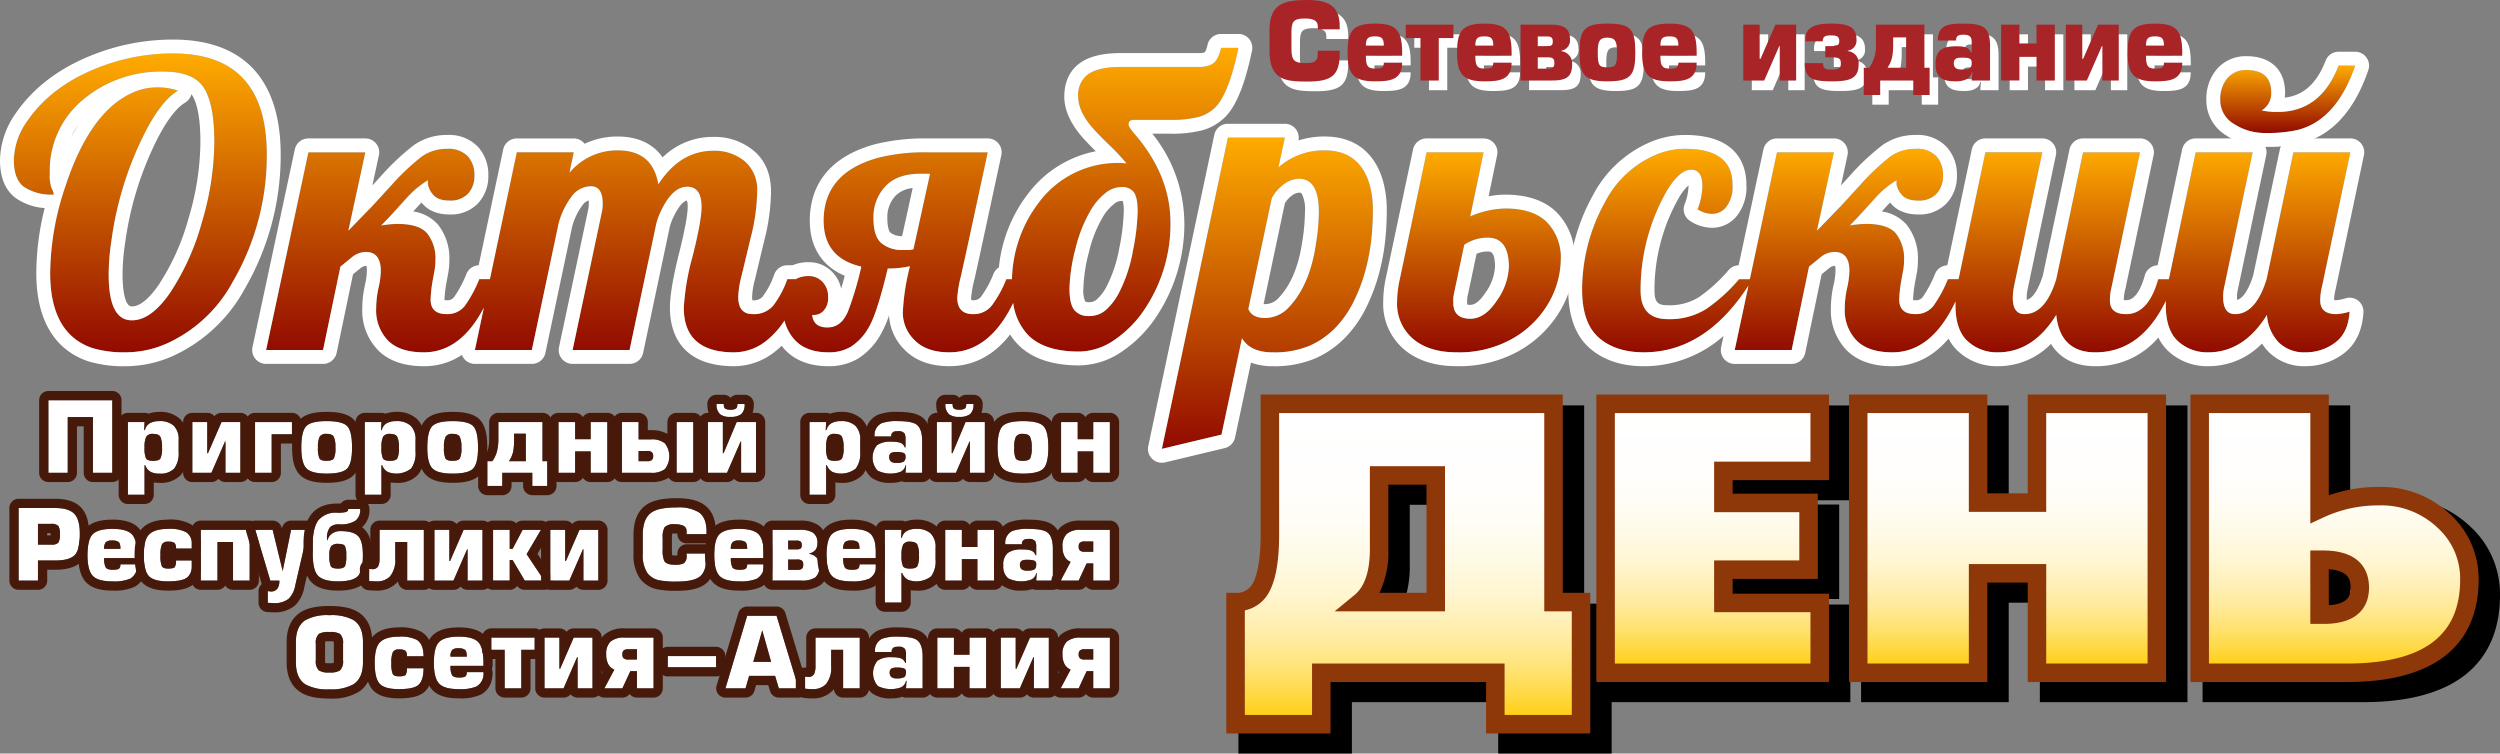 <svg xmlns="http://www.w3.org/2000/svg" xmlns:xlink="http://www.w3.org/1999/xlink" viewBox="0 0 540.567 162.94"><rect x="0" y="0" width="540.567" height="162.94" fill="#808080" stroke="none"/><defs><style>.cls-1{fill:url(#Безымянный_градиент_32);}.cls-2{fill:#fff;}.cls-3{fill:url(#Безымянный_градиент_32-2);}.cls-4{fill:url(#Безымянный_градиент_32-3);}.cls-5{fill:url(#Безымянный_градиент_32-4);}.cls-6{fill:url(#Безымянный_градиент_32-5);}.cls-7{fill:url(#Безымянный_градиент_32-6);}.cls-8{fill:url(#Безымянный_градиент_42);}.cls-9{fill:#8e3709;}.cls-10{fill:url(#Безымянный_градиент_42-2);}.cls-11{fill:url(#Безымянный_градиент_42-3);}.cls-12{fill:url(#Безымянный_градиент_42-4);}.cls-13{fill:#47190a;}.cls-14{fill:#a82427;}</style><linearGradient id="Безымянный_градиент_32" x1="30.346" y1="11.557" x2="30.346" y2="76.185" gradientUnits="userSpaceOnUse"><stop offset="0" stop-color="#ffab00"/><stop offset="1" stop-color="#920a00"/></linearGradient><linearGradient id="Безымянный_градиент_32-2" x1="162.661" y1="10.346" x2="162.661" y2="76.185" xlink:href="#Безымянный_градиент_32"/><linearGradient id="Безымянный_градиент_32-3" x1="274.038" y1="29.759" x2="274.038" y2="97.06" xlink:href="#Безымянный_градиент_32"/><linearGradient id="Безымянный_градиент_32-4" x1="319.788" y1="32.932" x2="319.788" y2="76.185" xlink:href="#Безымянный_градиент_32"/><linearGradient id="Безымянный_градиент_32-5" x1="494.664" y1="14.187" x2="494.664" y2="28.757" xlink:href="#Безымянный_градиент_32"/><linearGradient id="Безымянный_градиент_32-6" x1="425.153" y1="32.181" x2="425.153" y2="76.185" xlink:href="#Безымянный_градиент_32"/><linearGradient id="Безымянный_градиент_42" x1="304.513" y1="156.591" x2="304.513" y2="87.316" gradientUnits="userSpaceOnUse"><stop offset="0" stop-color="#ffca00"/><stop offset="0.029" stop-color="#ffcf17"/><stop offset="0.097" stop-color="#ffd947"/><stop offset="0.17" stop-color="#ffe273"/><stop offset="0.247" stop-color="#ffea99"/><stop offset="0.329" stop-color="#fff0b9"/><stop offset="0.417" stop-color="#fff6d2"/><stop offset="0.515" stop-color="#fffae6"/><stop offset="0.626" stop-color="#fffdf4"/><stop offset="0.763" stop-color="#fffefd"/><stop offset="1" stop-color="#fff"/></linearGradient><linearGradient id="Безымянный_градиент_42-2" x1="370.323" y1="145.479" x2="370.323" y2="87.316" xlink:href="#Безымянный_градиент_42"/><linearGradient id="Безымянный_градиент_42-3" x1="434.081" y1="145.479" x2="434.081" y2="87.316" xlink:href="#Безымянный_градиент_42"/><linearGradient id="Безымянный_градиент_42-4" x1="504.788" y1="145.479" x2="504.788" y2="87.316" xlink:href="#Безымянный_градиент_42"/></defs><title>logo</title><g id="Слой_2" data-name="Слой 2"><g id="Layer_1" data-name="Layer 1"><path class="cls-1" d="M37.443,11.557A43.9,43.9,0,0,0,24.5,13.477Q11.892,17.4,5.839,26.252A14.96,14.96,0,0,0,3,34.644q0,4.175,2.234,5.8a10.755,10.755,0,0,0,6.408,1.628A2.979,2.979,0,0,0,11.2,40.8a8.124,8.124,0,0,1-.438-3.319,19.856,19.856,0,0,1,7.18-15.928A26.117,26.117,0,0,1,35.4,15.481q6.429,0,8.684,3.507T46.336,30.7a61.662,61.662,0,0,1-2.693,17.367,53.186,53.186,0,0,1-6.826,15.177q-4.132,6.011-8.266,6.011h-.084q-4.968,0-4.968-9.894a49.4,49.4,0,0,1,.584-7.223,73.567,73.567,0,0,1,7.056-23.046q3.633-7.263,7.348-9.477a13.122,13.122,0,0,0-4.613-.71,12.516,12.516,0,0,0-5.282,1.17Q19.408,24.249,14.147,40.28a59.6,59.6,0,0,0-3.3,18.746q0,13.151,9.143,16.241a23.928,23.928,0,0,0,7.286.918,22.006,22.006,0,0,0,9-2A30.5,30.5,0,0,0,50.3,60.988a54.244,54.244,0,0,0,7.39-27.554Q57.692,11.557,37.443,11.557Z"/><path class="cls-2" d="M37.443,11.557q20.249,0,20.249,21.877A54.244,54.244,0,0,1,50.3,60.988,30.5,30.5,0,0,1,36.275,74.181a22.006,22.006,0,0,1-9,2,23.928,23.928,0,0,1-7.286-.918q-9.143-3.088-9.143-16.241a59.6,59.6,0,0,1,3.3-18.746q5.26-16.032,14.445-20.206a12.516,12.516,0,0,1,5.282-1.17,13.122,13.122,0,0,1,4.613.71q-3.717,2.214-7.348,9.477a73.567,73.567,0,0,0-7.056,23.046A49.4,49.4,0,0,0,23.5,59.36q0,9.9,4.968,9.894h.084q4.133,0,8.266-6.011a53.186,53.186,0,0,0,6.826-15.177A61.662,61.662,0,0,0,46.336,30.7q0-8.205-2.254-11.711T35.4,15.481a26.117,26.117,0,0,0-17.452,6.074,19.856,19.856,0,0,0-7.18,15.928A8.124,8.124,0,0,0,11.2,40.8a2.979,2.979,0,0,1,.438,1.273,10.755,10.755,0,0,1-6.408-1.628Q3,38.82,3,34.644a14.96,14.96,0,0,1,2.839-8.392Q11.892,17.4,24.5,13.477a43.9,43.9,0,0,1,12.942-1.92m0-3a47.1,47.1,0,0,0-13.821,2.052c-9.04,2.814-15.852,7.506-20.259,13.95A17.973,17.973,0,0,0,0,34.644c0,3.783,1.166,6.551,3.467,8.228a12.316,12.316,0,0,0,6.194,2.113A58.667,58.667,0,0,0,7.849,59.026c0,12.65,6.081,17.359,11.183,19.083a26.535,26.535,0,0,0,8.246,1.076,25.067,25.067,0,0,0,10.215-2.263A33.58,33.58,0,0,0,52.909,62.474a57.447,57.447,0,0,0,7.783-29.04c0-16.275-8.039-24.877-23.249-24.877Zm-8.976,57.7c-1.451,0-1.968-3.561-1.968-6.894a46.536,46.536,0,0,1,.552-6.781,70.945,70.945,0,0,1,6.765-22.133c2.684-5.367,4.856-7.45,6.206-8.254a3,3,0,0,0,1.368-1.819q.09.115.168.237c.811,1.262,1.778,4.036,1.778,10.089a58.966,58.966,0,0,1-2.571,16.522,50.5,50.5,0,0,1-6.42,14.322c-2.119,3.082-4.123,4.711-5.794,4.711ZM15.308,29.774a15.909,15.909,0,0,1,1.675-2.853q-.867,1.349-1.675,2.853Z"/><path class="cls-3" d="M245.448,29.091q-1.419-1.629-1.419-2.129,0-1.043,1.085-1.044h8.225a23.2,23.2,0,0,0,5.636-.584A8.2,8.2,0,0,0,262.9,23.08q2.838-3.006,4.885-12.734h-3.758a8.566,8.566,0,0,1-.96,2.546q-.919,1.589-3.883,1.587H242.4q-4.8,0-7.035,1.523a5.491,5.491,0,0,0-2.234,4.885q0,3.361,3.507,7.2,1.545,1.671,3.382,3.424a46.679,46.679,0,0,1,3.548,3.8,5.349,5.349,0,0,1-.668-.042,6.68,6.68,0,0,0-.793-.041,21.163,21.163,0,0,0-17.326,8.35,28.258,28.258,0,0,0-5.967,16.783h-1.226a24.769,24.769,0,0,1-3.048,5.574,4.972,4.972,0,0,1-4.133,1.982q-3.424,0-3.424-3.59a27.481,27.481,0,0,1,.815-4.7q.813-3.57,5.782-26.7H200.6a41.45,41.45,0,0,0-10.688,1.17q-11.815,3.255-11.815,13.61,0,8.058,8.141,9.936a69.583,69.583,0,0,1-2.818,9.519q-1.44,3.631-4.488,3.632t-3.3-2.714a2.82,2.82,0,0,0,2.379-.814,4,4,0,0,0,1.044-3.047,4.461,4.461,0,0,0-1.232-3.3,3.926,3.926,0,0,0-2.859-1.231,5.633,5.633,0,0,0-2.589.5c-.1.05-.181.113-.274.167h-1.868a20.78,20.78,0,0,1-3.047,5.72,5.458,5.458,0,0,1-4.426,1.836q-3.13,0-3.131-3.673a19.406,19.406,0,0,1,.668-4.426l2-8.35a41.972,41.972,0,0,0,1.42-10.02,8.086,8.086,0,0,0-2.714-6.6,10.231,10.231,0,0,0-6.764-2.255q-7.18,0-11.9,7.265-1.212-7.349-8.768-7.348a13.376,13.376,0,0,0-10.437,4.842l.918-4.425H111.741l-5.813,27.43h-2.3a27.761,27.761,0,0,1-3.11,5.762,4.757,4.757,0,0,1-3.987,1.794q-3.425,0-3.424-3.172a29.22,29.22,0,0,1,.5-4.342l.376-2.046a12.207,12.207,0,0,0,.167-2A8.809,8.809,0,0,0,92.4,50.488q-1.754-2.067-6.387-2.067a21.087,21.087,0,0,0-3.591.334q1.378-1.377,2.588-2.713l3.174-3.507a19.7,19.7,0,0,1,4.342-3.549v.835a4.429,4.429,0,0,0,1,2.129q1.044,1.42,3.675,1.42a5.167,5.167,0,0,0,4.008-1.5,5.673,5.673,0,0,0,1.377-3.988,5.9,5.9,0,0,0-1.44-4.091,5.764,5.764,0,0,0-4.509-1.607,9.25,9.25,0,0,0-5.448,1.67,49.2,49.2,0,0,0-6.43,6.054l-4.091,4.467-5.344,5.51L79,32.932H66.681L57.537,75.684H69.853l3.758-18.036,2.463-2a4.888,4.888,0,0,1,3.006-1.17q3.257,0,3.257,4.091a18.083,18.083,0,0,1-.5,3.737,20.466,20.466,0,0,0-.5,4.405,9.376,9.376,0,0,0,2.546,6.909q2.547,2.568,7.766,2.568,7.953,0,12.975-9.661l-1.941,9.16H115l5.8-27.43a16.819,16.819,0,0,1,2.693-5.615,5.244,5.244,0,0,1,4.3-2.359q2.526,0,2.526,3.758a8.754,8.754,0,0,1-.251,2.129l-6.262,29.517h12.316l5.8-27.43a16.063,16.063,0,0,1,1.169-3q2.421-4.886,5.511-4.885t3.09,4.384q0,2.922-1.921,10.6a52.356,52.356,0,0,0-1.921,11.189q0,9.644,10.939,9.644a11.293,11.293,0,0,0,7.014-2.588,18.221,18.221,0,0,0,3.828-4.3,9.429,9.429,0,0,0,2.134,4.111q2.484,2.776,7.41,2.776a9.29,9.29,0,0,0,4.76-1.19A11.7,11.7,0,0,0,187.78,70.9q1.794-2.9,4.175-12.837a22.859,22.859,0,0,0,4.8-.5,48.546,48.546,0,0,0-1.545,10.019,8.3,8.3,0,0,0,2.568,5.992q2.567,2.609,7.494,2.609,8.637,0,13.81-10.67a12.4,12.4,0,0,0,3.236,6.954q3.548,3.549,10.98,3.549a13.662,13.662,0,0,0,7.891-2.672,24.034,24.034,0,0,0,6.471-6.721,33.03,33.03,0,0,0,5.428-18.454Q253.089,38.027,245.448,29.091Zm-47.94,24.8a3.57,3.57,0,0,1-1.128.167h-1.336a6.845,6.845,0,0,1-4.384-1.42q-1.794-1.419-1.795-5.49a9.676,9.676,0,0,1,2.547-6.826q2.546-2.756,7.64-2.756H201.1Zm47.46.334a32.235,32.235,0,0,1-3.11,9.268,12.948,12.948,0,0,1-2.693,3.486,5.332,5.332,0,0,1-3.674,1.357,3.858,3.858,0,0,1-3.194-1.294q-1.044-1.293-1.044-4.655a36.9,36.9,0,0,1,1.274-8.517,30.294,30.294,0,0,1,3.569-8.83,13.307,13.307,0,0,1,2.944-3.3,5.532,5.532,0,0,1,3.465-1.295,3.108,3.108,0,0,1,2.651,1.106q.835,1.107.835,4.2A48.332,48.332,0,0,1,244.968,54.225Z"/><path class="cls-2" d="M267.785,10.346h0m0,0q-2.048,9.729-4.885,12.734a8.2,8.2,0,0,1-3.925,2.254,23.2,23.2,0,0,1-5.636.584h-8.225q-1.086,0-1.085,1.044,0,.5,1.419,2.129,7.641,8.935,7.641,19.08a33.03,33.03,0,0,1-5.428,18.454,24.034,24.034,0,0,1-6.471,6.721,13.662,13.662,0,0,1-7.891,2.672q-7.431,0-10.98-3.549a12.4,12.4,0,0,1-3.236-6.954q-5.175,10.663-13.81,10.67-4.927,0-7.494-2.609a8.3,8.3,0,0,1-2.568-5.992,48.546,48.546,0,0,1,1.545-10.019,22.859,22.859,0,0,1-4.8.5Q189.575,68,187.78,70.9A11.7,11.7,0,0,1,183.939,75a9.29,9.29,0,0,1-4.76,1.19q-4.926,0-7.41-2.776a9.429,9.429,0,0,1-2.134-4.111,18.221,18.221,0,0,1-3.828,4.3,11.293,11.293,0,0,1-7.014,2.588q-10.938,0-10.939-9.644a52.356,52.356,0,0,1,1.921-11.189q1.92-7.681,1.921-10.6,0-4.384-3.09-4.384T143.1,45.249a16.063,16.063,0,0,0-1.169,3l-5.8,27.43H123.807l6.262-29.517a8.754,8.754,0,0,0,.251-2.129q0-3.757-2.526-3.758a5.244,5.244,0,0,0-4.3,2.359,16.819,16.819,0,0,0-2.693,5.615L115,75.684H102.681l1.941-9.16Q99.6,76.171,91.647,76.185q-5.22,0-7.766-2.568a9.376,9.376,0,0,1-2.546-6.909,20.466,20.466,0,0,1,.5-4.405,18.083,18.083,0,0,0,.5-3.737q0-4.091-3.257-4.091a4.888,4.888,0,0,0-3.006,1.17l-2.463,2L69.853,75.684H57.537l9.144-42.752H79l-3.674,16.95,5.344-5.51,4.091-4.467a49.2,49.2,0,0,1,6.43-6.054,9.25,9.25,0,0,1,5.448-1.67,5.764,5.764,0,0,1,4.509,1.607,5.9,5.9,0,0,1,1.44,4.091,5.673,5.673,0,0,1-1.377,3.988,5.167,5.167,0,0,1-4.008,1.5q-2.631,0-3.675-1.42a4.429,4.429,0,0,1-1-2.129v-.835a19.7,19.7,0,0,0-4.342,3.549l-3.174,3.507Q83.8,47.379,82.42,48.755a21.087,21.087,0,0,1,3.591-.334q4.633,0,6.387,2.067a8.809,8.809,0,0,1,1.754,5.866,12.207,12.207,0,0,1-.167,2L93.609,60.4a29.22,29.22,0,0,0-.5,4.342q0,3.173,3.424,3.172a4.757,4.757,0,0,0,3.987-1.794,27.761,27.761,0,0,0,3.11-5.762h2.3l5.813-27.43h12.316l-.918,4.425a13.376,13.376,0,0,1,10.437-4.842q7.557,0,8.768,7.348,4.718-7.264,11.9-7.265a10.231,10.231,0,0,1,6.764,2.255,8.086,8.086,0,0,1,2.714,6.6,41.972,41.972,0,0,1-1.42,10.02l-2,8.35a19.406,19.406,0,0,0-.668,4.426q0,3.673,3.131,3.673a5.458,5.458,0,0,0,4.426-1.836,20.78,20.78,0,0,0,3.047-5.72H172.1c.093-.054.177-.117.274-.167a5.633,5.633,0,0,1,2.589-.5,3.926,3.926,0,0,1,2.859,1.231,4.461,4.461,0,0,1,1.232,3.3,4,4,0,0,1-1.044,3.047,2.84,2.84,0,0,1-2,.839,2.943,2.943,0,0,1-.383-.025q.251,2.715,3.3,2.714t4.488-3.632a69.583,69.583,0,0,0,2.818-9.519q-8.141-1.878-8.141-9.936,0-10.355,11.815-13.61a41.45,41.45,0,0,1,10.688-1.17h12.984q-4.968,23.13-5.782,26.7a27.481,27.481,0,0,0-.815,4.7q0,3.591,3.424,3.59a4.972,4.972,0,0,0,4.133-1.982,24.769,24.769,0,0,0,3.048-5.574h1.226a28.258,28.258,0,0,1,5.967-16.783,21.163,21.163,0,0,1,17.326-8.35,6.68,6.68,0,0,1,.793.041,5.349,5.349,0,0,0,.668.042,46.679,46.679,0,0,0-3.548-3.8q-1.838-1.753-3.382-3.424-3.507-3.84-3.507-7.2A5.491,5.491,0,0,1,235.366,16q2.232-1.522,7.035-1.523h16.783q2.964,0,3.883-1.587a8.566,8.566,0,0,0,.96-2.546h3.758M195.044,54.058h1.336a3.57,3.57,0,0,0,1.128-.167l3.59-16.325h-2.046q-5.094,0-7.64,2.756a9.676,9.676,0,0,0-2.547,6.826q0,4.071,1.795,5.49a6.845,6.845,0,0,0,4.384,1.42m40.447,14.278a5.332,5.332,0,0,0,3.674-1.357,12.948,12.948,0,0,0,2.693-3.486,32.235,32.235,0,0,0,3.11-9.268,48.332,48.332,0,0,0,1.023-8.475q0-3.09-.835-4.2a3.108,3.108,0,0,0-2.651-1.106,5.532,5.532,0,0,0-3.465,1.295,13.307,13.307,0,0,0-2.944,3.3,30.294,30.294,0,0,0-3.569,8.83,36.9,36.9,0,0,0-1.274,8.517q0,3.36,1.044,4.655a3.858,3.858,0,0,0,3.194,1.294m32.3-60.99h-3.763a3,3,0,0,0-2.915,2.289,5.814,5.814,0,0,1-.561,1.623l-.023.036a3.434,3.434,0,0,1-1.344.185H242.4c-3.855,0-6.709.669-8.726,2.045-1.617,1.1-3.543,3.277-3.543,7.363,0,3,1.444,6.106,4.291,9.225.789.852,1.631,1.72,2.518,2.594a24.028,24.028,0,0,0-14.5,9,31.062,31.062,0,0,0-6.453,16.121,2.994,2.994,0,0,0-1.165,1.378,22.01,22.01,0,0,1-2.647,4.888,2,2,0,0,1-1.766.826,2.445,2.445,0,0,1-.376-.025,2.787,2.787,0,0,1-.048-.565,24.4,24.4,0,0,1,.74-4.03c.549-2.407,2.443-11.152,5.79-26.736a3,3,0,0,0-2.933-3.63H200.6a44.569,44.569,0,0,0-11.475,1.275c-11.6,3.2-14.028,10.739-14.028,16.505,0,5.695,2.658,9.84,7.56,11.926q-.388,1.486-.781,2.787a7.112,7.112,0,0,0-1.929-3.62,6.932,6.932,0,0,0-4.981-2.111,8.8,8.8,0,0,0-3.617.668h-1.114a3,3,0,0,0-2.8,1.917,17.573,17.573,0,0,1-2.547,4.872,2.465,2.465,0,0,1-2.129.767h-.077a3.531,3.531,0,0,1-.054-.672,16.269,16.269,0,0,1,.581-3.709l2.008-8.367a45.044,45.044,0,0,0,1.5-10.72c0-3.815-1.278-6.81-3.8-8.9a13.2,13.2,0,0,0-8.681-2.947,15.49,15.49,0,0,0-10.971,4.432c-2.025-2.946-5.333-4.515-9.695-4.515a16.321,16.321,0,0,0-7.152,1.573c-.013-.017-.027-.033-.04-.049a3,3,0,0,0-2.327-1.107H111.741a3,3,0,0,0-2.935,2.378L103.5,57.365a3,3,0,0,0-2.622,1.808,24.352,24.352,0,0,1-2.723,5.107,1.776,1.776,0,0,1-1.62.638,3.275,3.275,0,0,1-.42-.024c0-.043,0-.092,0-.148a25.817,25.817,0,0,1,.459-3.842l.368-2,.009-.051a15.246,15.246,0,0,0,.208-2.495,11.721,11.721,0,0,0-2.466-7.807,8.927,8.927,0,0,0-5.333-2.835l1.053-1.165c.24-.26.49-.514.747-.76.9,1.193,2.674,2.583,6.047,2.583a8.079,8.079,0,0,0,6.219-2.475,8.6,8.6,0,0,0,2.166-6.016,8.835,8.835,0,0,0-2.206-6.093,8.62,8.62,0,0,0-6.743-2.605A12.231,12.231,0,0,0,89.465,31.4a51.254,51.254,0,0,0-6.9,6.464L80.513,40.1l1.416-6.531A3,3,0,0,0,79,29.932H66.681a3,3,0,0,0-2.934,2.373L54.6,75.057a3,3,0,0,0,2.933,3.627H69.853A3,3,0,0,0,72.79,76.3L76.331,59.3,77.939,58a2.166,2.166,0,0,1,1.141-.52c.053,0,.1,0,.135,0a3.741,3.741,0,0,1,.122,1.086,15.009,15.009,0,0,1-.431,3.092,23.573,23.573,0,0,0-.571,5.05,12.3,12.3,0,0,0,3.417,9.022c2.272,2.292,5.6,3.455,9.9,3.455a14.651,14.651,0,0,0,8.226-2.446,3,3,0,0,0,2.808,1.945H115a3,3,0,0,0,2.936-2.379l5.782-27.328a13.871,13.871,0,0,1,2.176-4.534,2.683,2.683,0,0,1,1.392-1.1,6.293,6.293,0,0,1-.124,2.1q-.014.052-.024.1l-6.263,29.518a3,3,0,0,0,2.935,3.622h12.316a3,3,0,0,0,2.935-2.379l5.782-27.328a13.05,13.05,0,0,1,.922-2.354c1.155-2.33,2.176-3.2,2.78-3.256a4.78,4.78,0,0,1,.154,1.381c0,1.163-.318,3.82-1.832,9.877-1.352,5.409-2.01,9.307-2.01,11.916,0,4.722,1.811,12.644,13.939,12.644a14.263,14.263,0,0,0,8.851-3.217,17.129,17.129,0,0,0,1.361-1.191q.252.324.528.632c2.241,2.506,5.487,3.776,9.646,3.776a12.284,12.284,0,0,0,6.268-1.6,14.446,14.446,0,0,0,4.884-5.106,22.428,22.428,0,0,0,1.9-4.276,11.27,11.27,0,0,0,3.414,7.474c2.288,2.326,5.529,3.5,9.632,3.5,5.183,0,9.583-2.3,13.135-6.845a12.921,12.921,0,0,0,1.79,2.251c2.936,2.937,7.344,4.427,13.1,4.427a16.662,16.662,0,0,0,9.6-3.209,27.124,27.124,0,0,0,7.274-7.551,36.118,36.118,0,0,0,5.912-20.087,31.22,31.22,0,0,0-6.921-19.253h4.171a25.856,25.856,0,0,0,6.377-.677,11.192,11.192,0,0,0,5.332-3.067c2.351-2.489,4.135-6.954,5.644-14.078a3,3,0,0,0-2.9-3.75Zm0,6h0ZM195.044,51.058a3.91,3.91,0,0,1-2.522-.772c-.228-.181-.657-1.067-.657-3.138a6.727,6.727,0,0,1,1.75-4.79,5.9,5.9,0,0,1,3.729-1.689l-2.285,10.389Zm39.589,14.1a6.074,6.074,0,0,1-.38-2.772,34.245,34.245,0,0,1,1.186-7.8,27.471,27.471,0,0,1,3.2-7.959,10.316,10.316,0,0,1,2.251-2.528,2.51,2.51,0,0,1,1.614-.655,2.193,2.193,0,0,1,.269.015,8.632,8.632,0,0,1,.217,2.288,45.769,45.769,0,0,1-.97,7.915,29.391,29.391,0,0,1-2.806,8.407,9.974,9.974,0,0,1-2.045,2.666,2.347,2.347,0,0,1-1.679.6,1.408,1.408,0,0,1-.858-.177Z"/><path class="cls-4" d="M286.417,32.515a14.8,14.8,0,0,0-9.979,3.674l1.378-6.43H265.5l-14.279,67.3,12.9-3.09,4.425-20.833q1.836,3.048,6.617,3.048a19.689,19.689,0,0,0,7.975-1.419,17.631,17.631,0,0,0,5.531-3.82,22.175,22.175,0,0,0,3.9-5.491,36.3,36.3,0,0,0,2.526-6.45,42.688,42.688,0,0,0,1.357-6.722,57.382,57.382,0,0,0,.4-6.721,20.325,20.325,0,0,0-.793-5.95Q293.807,32.516,286.417,32.515Zm-1.879,20.207q-1.294,8.851-5.761,13.61a7,7,0,0,1-5.2,2.421q-2.9,0-3.653-1.961l5.051-23.923A8.943,8.943,0,0,1,277.8,39.7a5.672,5.672,0,0,1,3.069-1.044q4.3,0,4.3,7.1A44.764,44.764,0,0,1,284.538,52.722Z"/><path class="cls-2" d="M277.816,29.759l-1.378,6.43a14.8,14.8,0,0,1,9.979-3.674q7.389,0,9.644,7.1a20.325,20.325,0,0,1,.793,5.95,57.382,57.382,0,0,1-.4,6.721,42.688,42.688,0,0,1-1.357,6.722,36.3,36.3,0,0,1-2.526,6.45,22.175,22.175,0,0,1-3.9,5.491,17.631,17.631,0,0,1-5.531,3.82,19.689,19.689,0,0,1-7.975,1.419q-4.781,0-6.617-3.048L264.123,93.97l-12.9,3.09,14.279-67.3h12.315m-4.237,38.994a7,7,0,0,0,5.2-2.421q4.467-4.759,5.761-13.61a44.764,44.764,0,0,0,.627-6.972q0-7.1-4.3-7.1A5.672,5.672,0,0,0,277.8,39.7a8.943,8.943,0,0,0-2.818,3.173l-5.051,23.923q.752,1.962,3.653,1.961m4.237-41.994H265.5a3,3,0,0,0-2.935,2.378l-14.279,67.3a3,3,0,0,0,3.634,3.54l12.9-3.09a3,3,0,0,0,2.235-2.294L270.5,78.407a13.057,13.057,0,0,0,4.669.778,22.673,22.673,0,0,0,9.192-1.678,20.7,20.7,0,0,0,6.463-4.467,25.288,25.288,0,0,0,4.431-6.229,39.5,39.5,0,0,0,2.734-6.982,45.745,45.745,0,0,0,1.452-7.194,60.529,60.529,0,0,0,.417-7.073,23.4,23.4,0,0,0-.925-6.828c-1.918-6.042-6.242-9.219-12.512-9.219a18.544,18.544,0,0,0-5.663.853,3,3,0,0,0-2.938-3.609Zm-.006,17.217a5.635,5.635,0,0,1,1.62-1.765,2.893,2.893,0,0,1,1.434-.559c.46,0,.527.11.66.329a7.571,7.571,0,0,1,.641,3.769,42.114,42.114,0,0,1-.589,6.5c-.775,5.293-2.451,9.328-4.987,12.03a3.946,3.946,0,0,1-3.01,1.474c-.14,0-.261,0-.365-.013l4.6-21.764Z"/><path class="cls-5" d="M325.466,45.082a19.714,19.714,0,0,0-7.557,1.711l2.881-13.861H308.473l-5.8,27.43a22.258,22.258,0,0,0-.584,4.885,9.956,9.956,0,0,0,3.444,8.016q3.444,2.922,9.456,2.922A23.435,23.435,0,0,0,325.3,74.1a20.913,20.913,0,0,0,9.205-8.016,19.4,19.4,0,0,0,2.985-10,10.9,10.9,0,0,0-2.964-8Q331.561,45.081,325.466,45.082Zm-1.8,19.893q-2.589,3.945-5.761,3.945-3.675,0-3.674-3.506a8.177,8.177,0,0,1,.251-2.38l2.129-10.1a8.991,8.991,0,0,1,5.051-1.544q4.593,0,4.593,6.346A13.483,13.483,0,0,1,323.67,64.975Z"/><path class="cls-2" d="M320.79,32.932l-2.881,13.861a19.714,19.714,0,0,1,7.557-1.711q6.094,0,9.059,3.005a10.9,10.9,0,0,1,2.964,8,19.4,19.4,0,0,1-2.985,10A20.913,20.913,0,0,1,325.3,74.1a23.435,23.435,0,0,1-10.313,2.087q-6.012,0-9.456-2.922a9.956,9.956,0,0,1-3.444-8.016,22.258,22.258,0,0,1,.584-4.885l5.8-27.43H320.79M317.909,68.92q3.173,0,5.761-3.945a13.483,13.483,0,0,0,2.589-7.243q0-6.347-4.593-6.346a8.991,8.991,0,0,0-5.051,1.544l-2.129,10.1a8.177,8.177,0,0,0-.251,2.38q0,3.505,3.674,3.506m2.881-38.988H308.473a3,3,0,0,0-2.935,2.379l-5.8,27.43a25.222,25.222,0,0,0-.649,5.506,12.87,12.87,0,0,0,4.5,10.3c2.843,2.412,6.677,3.635,11.4,3.635A26.472,26.472,0,0,0,326.608,76.8a23.929,23.929,0,0,0,10.474-9.179,22.441,22.441,0,0,0,3.407-11.534,13.832,13.832,0,0,0-3.827-10.1c-2.553-2.587-6.32-3.9-11.2-3.9a18.954,18.954,0,0,0-3.588.358l1.849-8.9a3,3,0,0,0-2.937-3.61Zm0,6h0Zm-1.521,18.953a5.865,5.865,0,0,1,2.4-.5c.634,0,1.593,0,1.593,3.346a10.706,10.706,0,0,1-2.1,5.6c-1.128,1.719-2.223,2.591-3.253,2.591a2.67,2.67,0,0,1-.638-.061,2.267,2.267,0,0,1-.036-.445,6.189,6.189,0,0,1,.1-1.444,2.711,2.711,0,0,0,.085-.318l1.848-8.767Z"/><path class="cls-6" d="M483,26.774a12.257,12.257,0,0,0,7.055,1.983,28.727,28.727,0,0,0,6.806-.668q8.391-2.169,12.4-13.9h-3.591q-3.883,10.02-13.193,10.02a14.512,14.512,0,0,1-3.423-.334,4.316,4.316,0,0,0,2.045-3.841q0-4.886-5.343-4.885a5.232,5.232,0,0,0-4.134,1.753,7.041,7.041,0,0,0-1.545,4.822A5.916,5.916,0,0,0,483,26.774Z"/><path class="cls-2" d="M509.256,14.187q-4.008,11.732-12.4,13.9a28.727,28.727,0,0,1-6.806.668A12.257,12.257,0,0,1,483,26.774a5.916,5.916,0,0,1-2.923-5.052,7.041,7.041,0,0,1,1.545-4.822,5.232,5.232,0,0,1,4.134-1.753q5.343,0,5.343,4.885a4.316,4.316,0,0,1-2.045,3.841,14.512,14.512,0,0,0,3.423.334q9.31,0,13.193-10.02h3.591m0-3h-3.591a3,3,0,0,0-2.8,1.916c-1.91,4.928-4.742,7.51-8.84,8.012a8.7,8.7,0,0,0,.066-1.083c0-4.937-3.119-7.885-8.343-7.885a8.242,8.242,0,0,0-6.385,2.77,9.96,9.96,0,0,0-2.294,6.805,8.842,8.842,0,0,0,4.239,7.535,15.247,15.247,0,0,0,8.739,2.5A31.361,31.361,0,0,0,497.584,31c6.63-1.715,11.5-7.043,14.51-15.843a3,3,0,0,0-2.838-3.97Zm0,6h0Z"/><path class="cls-7" d="M508.212,32.932H495.9l-5.8,27.43q-2.34,7.557-6.848,7.556-2.546,0-2.546-3.757a9.633,9.633,0,0,1,.25-2.171l6.137-29.058H474.77l-5.8,27.43h-2.309q-2.13,7.557-6.93,7.556-3.507,0-3.508-2.922a12,12,0,0,1,.377-3.006l6.137-29.058H450.417l-5.8,27.43q-2.338,7.557-6.847,7.556-2.547,0-2.546-3.506a13.251,13.251,0,0,1,.25-2.422l6.137-29.058H429.292l-5.8,27.43h-2.308a27.8,27.8,0,0,1-3.111,5.762,4.757,4.757,0,0,1-3.987,1.794q-3.423,0-3.423-3.172a29.22,29.22,0,0,1,.5-4.342l.375-2.046a12.207,12.207,0,0,0,.167-2,8.814,8.814,0,0,0-1.753-5.866q-1.753-2.067-6.388-2.067a21.076,21.076,0,0,0-3.59.334q1.377-1.377,2.588-2.713l3.173-3.507a19.722,19.722,0,0,1,4.342-3.549v.835a4.423,4.423,0,0,0,1,2.129q1.043,1.42,3.674,1.42a5.165,5.165,0,0,0,4.008-1.5,5.673,5.673,0,0,0,1.378-3.988,5.9,5.9,0,0,0-1.441-4.091,5.764,5.764,0,0,0-4.509-1.607,9.255,9.255,0,0,0-5.448,1.67,49.2,49.2,0,0,0-6.429,6.054l-4.092,4.467-5.344,5.51,3.674-16.95H384.232l-5.866,27.43h-2.329a36.359,36.359,0,0,1-7.119,6.45A14.858,14.858,0,0,1,360.631,69q-5.886,0-5.887-6.179a43.27,43.27,0,0,1,5.762-21.71q2.714-4.424,5.156-4.426T368.1,40.2a14.374,14.374,0,0,1-1.044,5.052,5.825,5.825,0,0,0,3.215,1,3.937,3.937,0,0,0,3.006-1.523,7.137,7.137,0,0,0,1.336-4.781q0-7.766-10.27-7.765a16.217,16.217,0,0,0-6.972,1.587,22.126,22.126,0,0,0-10.313,9.894,39.19,39.19,0,0,0-4.968,18.955q0,7.263,3.632,10.416t9.728,3.152q13.265,0,22.61-14.414l-2.975,13.913h12.316l3.758-18.036,2.463-2a4.888,4.888,0,0,1,3.006-1.17q3.257,0,3.256,4.091a18.083,18.083,0,0,1-.5,3.737,20.466,20.466,0,0,0-.5,4.405,9.377,9.377,0,0,0,2.547,6.909q2.546,2.568,7.765,2.568,8.5,0,13.649-11.021c-.011.266-.026.538-.026.793q0,5.385,2.63,7.807a9.35,9.35,0,0,0,6.513,2.421q7.641,0,12.65-8.1.836,8.1,8.475,8.1,9.841,0,15.241-11.149c-.015.312-.031.625-.031.921q0,5.385,2.63,7.807a9.35,9.35,0,0,0,6.513,2.421q7.724,0,12.734-8.1a9.453,9.453,0,0,0,2.588,5.992,7.863,7.863,0,0,0,5.72,2.108,10.615,10.615,0,0,0,6.409-2.087q2.859-2.088,3.152-6.723a11.683,11.683,0,0,1-2.839.543q-3.507,0-3.507-2.922a12,12,0,0,1,.376-3.006Z"/><path class="cls-2" d="M414.187,32.181a5.764,5.764,0,0,1,4.509,1.607,5.9,5.9,0,0,1,1.441,4.091,5.673,5.673,0,0,1-1.378,3.988,5.165,5.165,0,0,1-4.008,1.5q-2.63,0-3.674-1.42a4.423,4.423,0,0,1-1-2.129v-.835a19.722,19.722,0,0,0-4.342,3.549l-3.173,3.507q-1.212,1.337-2.588,2.713a21.076,21.076,0,0,1,3.59-.334q4.635,0,6.388,2.067a8.814,8.814,0,0,1,1.753,5.866,12.207,12.207,0,0,1-.167,2l-.375,2.046a29.22,29.22,0,0,0-.5,4.342q0,3.173,3.423,3.172a4.757,4.757,0,0,0,3.987-1.794,27.8,27.8,0,0,0,3.111-5.762h2.308l5.8-27.43h12.316L435.471,61.99a13.251,13.251,0,0,0-.25,2.422q0,3.507,2.546,3.506,4.511,0,6.847-7.556l5.8-27.43h12.317L456.6,61.99A12,12,0,0,0,456.22,65q0,2.922,3.508,2.922,4.8,0,6.93-7.556h2.309l5.8-27.43h12.316L480.949,61.99a9.633,9.633,0,0,0-.25,2.171q0,3.757,2.546,3.757,4.51,0,6.848-7.556l5.8-27.43h12.316L502.075,61.99A12,12,0,0,0,501.7,65q0,2.922,3.507,2.922a11.683,11.683,0,0,0,2.839-.543q-.292,4.635-3.152,6.723a10.615,10.615,0,0,1-6.409,2.087,7.863,7.863,0,0,1-5.72-2.108,9.453,9.453,0,0,1-2.588-5.992q-5.01,8.1-12.734,8.1a9.35,9.35,0,0,1-6.513-2.421q-2.63-2.422-2.63-7.807c0-.3.016-.609.031-.921q-5.406,11.133-15.241,11.149-7.64,0-8.475-8.1-5.01,8.1-12.65,8.1a9.35,9.35,0,0,1-6.513-2.421q-2.63-2.422-2.63-7.807c0-.255.015-.527.026-.793Q417.692,76.171,409.2,76.185q-5.218,0-7.765-2.568a9.377,9.377,0,0,1-2.547-6.909,20.466,20.466,0,0,1,.5-4.405,18.083,18.083,0,0,0,.5-3.737q0-4.091-3.256-4.091a4.888,4.888,0,0,0-3.006,1.17l-2.463,2-3.758,18.036H375.089l2.975-13.913q-9.349,14.4-22.61,14.414-6.1,0-9.728-3.152t-3.632-10.416a39.19,39.19,0,0,1,4.968-18.955,22.126,22.126,0,0,1,10.313-9.894,16.217,16.217,0,0,1,6.972-1.587q10.271,0,10.27,7.765a7.137,7.137,0,0,1-1.336,4.781,3.937,3.937,0,0,1-3.006,1.523,5.825,5.825,0,0,1-3.215-1A14.374,14.374,0,0,0,368.1,40.2q0-3.507-2.442-3.508t-5.156,4.426a43.27,43.27,0,0,0-5.762,21.71q0,6.179,5.887,6.179a14.858,14.858,0,0,0,8.287-2.192,36.359,36.359,0,0,0,7.119-6.45h2.329l5.866-27.43h12.316l-3.674,16.95,5.344-5.51,4.092-4.467a49.2,49.2,0,0,1,6.429-6.054,9.255,9.255,0,0,1,5.448-1.67m94.025.751h0m-94.03-3.751a12.234,12.234,0,0,0-7.171,2.214,51.259,51.259,0,0,0-6.9,6.464L398.065,40.1l1.415-6.531a3,3,0,0,0-2.932-3.635H384.232a3,3,0,0,0-2.934,2.373l-5.359,25.058a3,3,0,0,0-2.152,1.014,33.6,33.6,0,0,1-6.508,5.922,12,12,0,0,1-6.648,1.7c-2,0-2.887-.459-2.887-3.179A40.281,40.281,0,0,1,363.056,42.7a11.069,11.069,0,0,1,2.047-2.617c0,.038,0,.077,0,.118a11.515,11.515,0,0,1-.849,3.989,3,3,0,0,0,1.173,3.579,8.794,8.794,0,0,0,4.847,1.485,6.866,6.866,0,0,0,5.261-2.545,9.98,9.98,0,0,0,2.081-6.759c0-4.02-1.724-10.765-13.27-10.765a19.281,19.281,0,0,0-8.247,1.871,25.138,25.138,0,0,0-11.671,11.174,42.331,42.331,0,0,0-5.335,20.391c0,5.728,1.57,9.995,4.666,12.682,2.971,2.578,6.905,3.886,11.694,3.886a25.946,25.946,0,0,0,17.217-6.541l-.516,2.413a3,3,0,0,0,2.934,3.627h12.316a3,3,0,0,0,2.937-2.388l3.54-16.993L395.49,58a2.16,2.16,0,0,1,1.142-.521c.053,0,.1,0,.134,0a3.741,3.741,0,0,1,.122,1.086,15.009,15.009,0,0,1-.431,3.092,23.573,23.573,0,0,0-.571,5.05A12.306,12.306,0,0,0,399.3,75.73c2.273,2.292,5.6,3.455,9.895,3.455,4.711,0,8.774-2,12.139-5.967a9.832,9.832,0,0,0,2.082,2.753,12.318,12.318,0,0,0,8.545,3.214,15.951,15.951,0,0,0,11.517-4.829c1.918,3.152,5.194,4.829,9.608,4.829a17.54,17.54,0,0,0,13.61-6.2,9.9,9.9,0,0,0,2.2,2.983,12.318,12.318,0,0,0,8.545,3.214,16.087,16.087,0,0,0,11.662-4.9,10.5,10.5,0,0,0,1.571,1.94,10.787,10.787,0,0,0,7.809,2.956,13.594,13.594,0,0,0,8.177-2.664c2.652-1.937,4.125-4.95,4.378-8.957a3,3,0,0,0-3.811-3.075,9.059,9.059,0,0,1-2.022.429,3.944,3.944,0,0,1-.507-.029,9.033,9.033,0,0,1,.281-2.151c.011-.042.021-.085.03-.128l6.109-28.927a3,3,0,0,0-2.9-3.751H495.9a3,3,0,0,0-2.935,2.379L487.187,59.6c-.59,1.869-1.76,4.763-3.452,5.246a5.767,5.767,0,0,1-.036-.688,6.672,6.672,0,0,1,.173-1.5l.012-.055,6.137-29.058a3,3,0,0,0-2.935-3.62H474.77a3,3,0,0,0-2.935,2.379l-5.3,25.053a3,3,0,0,0-2.764,2.184c-1,3.564-2.365,5.37-4.043,5.37a3.944,3.944,0,0,1-.507-.029,9.033,9.033,0,0,1,.281-2.151c.011-.042.021-.085.03-.128l6.137-29.058a3,3,0,0,0-2.935-3.62H450.417a3,3,0,0,0-2.935,2.379L441.709,59.6c-.593,1.877-1.769,4.786-3.471,5.252-.01-.121-.017-.268-.017-.442a10.282,10.282,0,0,1,.193-1.837l6.129-29.023a3,3,0,0,0-2.935-3.62H429.292a3,3,0,0,0-2.935,2.379l-5.3,25.053a3,3,0,0,0-2.631,1.809A24.419,24.419,0,0,1,415.7,64.28a1.779,1.779,0,0,1-1.621.638,3.257,3.257,0,0,1-.419-.024c0-.043,0-.092,0-.148a25.668,25.668,0,0,1,.459-3.842l.368-2,.009-.051a15.356,15.356,0,0,0,.207-2.495,11.721,11.721,0,0,0-2.466-7.807,8.927,8.927,0,0,0-5.333-2.835l1.054-1.165q.36-.39.746-.76c.9,1.193,2.675,2.583,6.047,2.583A8.077,8.077,0,0,0,420.97,43.9a8.6,8.6,0,0,0,2.167-6.016,8.831,8.831,0,0,0-2.207-6.093,8.62,8.62,0,0,0-6.743-2.605Z"/><path d="M347.8,130.533h-5.263V87.664H275.206v31.215c0,6.2-.9,8.995-1.623,10.213a2.892,2.892,0,0,1-2.8,1.441h-3V162.94h24.534V151.827h31.633V162.94h24.534V151.827h51.608V130.721H379.262v-1.195h18.421V109.1H379.262v-.932h20.832v-20.5H347.8Zm-36.729-21.387v21.387h-7.617a23.154,23.154,0,0,0,1.375-8.414V109.146Z"/><polygon points="441.069 109.023 434.337 109.023 434.337 87.664 402.419 87.664 402.419 151.827 434.337 151.827 434.337 130.317 441.069 130.317 441.069 151.827 472.987 151.827 472.987 87.664 441.069 87.664 441.069 109.023"/><path d="M534.138,113.845a22.711,22.711,0,0,0-16.235-6.216,33.242,33.242,0,0,0-9.732,1.433v-21.4H476.253v64.163h34.719c24.461,0,29.6-12.591,29.6-23.154A19.8,19.8,0,0,0,534.138,113.845Zm-23.265,16.561c0,.936,0,2.268-2.7,2.7v-5.559C510.873,128.024,510.873,129.421,510.873,130.406Z"/><path class="cls-8" d="M341.863,156.591H323.329V145.479H285.7v11.112H267.163V130.184a5.87,5.87,0,0,0,5.349-2.863q2.071-3.465,2.071-11.791V87.316h61.328v42.868h5.952Zm-31.417-26.407V102.8H298.2V118.77q0,8.1-4.031,11.414Z"/><path class="cls-9" d="M343.863,158.591H321.329V147.479H287.7v11.112H265.163V128.184h2a3.867,3.867,0,0,0,3.648-1.915c.8-1.339,1.772-4.314,1.772-10.739V85.316h65.328v42.868h5.952Zm-18.534-4h14.534V132.184h-5.952V89.316H276.583V115.53c0,5.974-.77,10.166-2.355,12.818a7.725,7.725,0,0,1-5.065,3.632v22.611H283.7V143.479h41.633Zm-12.883-22.407H288.591l4.311-3.545c2.19-1.8,3.3-5.121,3.3-9.869V100.8h16.243Zm-14.168-4h10.168V104.8H300.2V118.77A20.326,20.326,0,0,1,298.278,128.184Z"/><path class="cls-10" d="M393.472,145.479h-46.3V87.316h46.3v14.5H372.64v6.932h18.42v14.428H372.64v7.195h20.832Z"/><path class="cls-9" d="M395.472,147.479h-50.3V85.316h50.3v18.5H374.64v2.932h18.42v18.428H374.64v3.195h20.832Zm-46.3-4h42.3V132.373H370.64V121.178h18.42V110.75H370.64V99.818h20.832v-10.5h-42.3Z"/><path class="cls-11" d="M466.364,145.479H440.447v-21.51H427.714v21.51H401.8V87.316h25.917v21.358h12.733V87.316h25.917Z"/><path class="cls-9" d="M468.364,147.479H438.447v-21.51h-8.733v21.51H399.8V85.316h29.917v21.358h8.733V85.316h29.917Zm-25.917-4h21.917V89.316H442.447v21.358H425.714V89.316H403.8v54.163h21.917v-21.51h16.733Z"/><path class="cls-12" d="M533.945,125.325q0,20.154-26.6,20.154H475.631V87.316h25.917v22.752a29.816,29.816,0,0,1,12.733-2.787,19.717,19.717,0,0,1,14.164,5.387A16.841,16.841,0,0,1,533.945,125.325Zm-23.7,1.733q0-6.027-7.948-6.028h-.754V132.9h.942Q510.251,132.9,510.25,127.058Z"/><path class="cls-9" d="M507.35,147.479H473.631V85.316h29.917V107.1a32.113,32.113,0,0,1,10.733-1.814,21.738,21.738,0,0,1,15.544,5.939,18.842,18.842,0,0,1,6.12,14.105C535.945,135.431,530.984,147.479,507.35,147.479Zm-29.719-4H507.35c16.55,0,24.6-5.938,24.6-18.154a14.792,14.792,0,0,0-4.879-11.209,17.636,17.636,0,0,0-12.785-4.835,27.962,27.962,0,0,0-11.889,2.6l-2.844,1.323V89.316H477.631ZM502.49,134.9h-2.942V119.03H502.3c8.656,0,9.948,5.03,9.948,8.028C512.25,129.985,510.982,134.9,502.49,134.9Zm1.058-11.822v7.789c4.7-.3,4.7-2.642,4.7-3.806C508.25,125.849,508.25,123.432,503.548,123.075Z"/><path class="cls-2" d="M10.465,86.546H24.273v15.689H20.1V90.181H14.643v12.054H10.465Z"/><path class="cls-13" d="M24.273,86.546v15.688H20.1V90.181H14.643v12.053H10.465V86.546H24.273m0-2H10.465a2,2,0,0,0-2,2v15.688a2,2,0,0,0,2,2h4.178a2,2,0,0,0,2-2V92.181H18.1v10.053a2,2,0,0,0,2,2h4.178a2,2,0,0,0,2-2V86.546a2,2,0,0,0-2-2Z"/><path class="cls-2" d="M31.25,100.584v6.392H27.657V91.267H31.25L31.166,93h.168a2.312,2.312,0,0,1,1.086-1.5,4.214,4.214,0,0,1,2.047-.439,4.371,4.371,0,0,1,3.1.993,4.108,4.108,0,0,1,1.055,3.123v2.507a5.517,5.517,0,0,1-.95,3.624,4.057,4.057,0,0,1-3.207,1.1,4.045,4.045,0,0,1-1.8-.335,2.64,2.64,0,0,1-1.254-1.483Zm3.781-3.823a5.188,5.188,0,0,0-.355-2.318q-.356-.627-1.567-.627a1.583,1.583,0,0,0-1.5.627,5.123,5.123,0,0,0-.355,2.3,5.414,5.414,0,0,0,.324,2.391q.323.513,1.535.512,1.233,0,1.577-.512A5.051,5.051,0,0,0,35.031,96.761Z"/><path class="cls-13" d="M34.467,91.059a4.371,4.371,0,0,1,3.1.992,4.107,4.107,0,0,1,1.055,3.122v2.508a5.517,5.517,0,0,1-.95,3.624,4.057,4.057,0,0,1-3.207,1.1,4.045,4.045,0,0,1-1.8-.335,2.64,2.64,0,0,1-1.254-1.483H31.25v6.393H27.657V91.267H31.25L31.166,93h.168a2.314,2.314,0,0,1,1.086-1.5,4.215,4.215,0,0,1,2.047-.438m-1.358,8.586q1.233,0,1.577-.513a5.051,5.051,0,0,0,.345-2.371,5.2,5.2,0,0,0-.355-2.319q-.356-.625-1.567-.626a1.585,1.585,0,0,0-1.5.626,5.131,5.131,0,0,0-.355,2.3,5.414,5.414,0,0,0,.324,2.391q.323.513,1.535.513m1.358-10.586a6.7,6.7,0,0,0-2.376.394,2,2,0,0,0-.841-.186H27.657a2,2,0,0,0-2,2v15.71a2,2,0,0,0,2,2H31.25a2,2,0,0,0,2-2v-2.664a7.723,7.723,0,0,0,1.217.089,5.934,5.934,0,0,0,4.718-1.788,7.281,7.281,0,0,0,1.439-4.933V95.173a6.012,6.012,0,0,0-1.684-4.579,6.3,6.3,0,0,0-4.473-1.535Z"/><path class="cls-2" d="M41.59,91.267h3.218v6.727h.167L47.9,91.267h4.074v10.968H48.756V95.466h-.1l-2.945,6.769H41.59Z"/><path class="cls-13" d="M51.973,91.267v10.967H48.756V95.466h-.1l-2.945,6.768H41.59V91.267h3.218v6.727h.167L47.9,91.267h4.074m0-2H47.9A2,2,0,0,0,46.354,90a2,2,0,0,0-1.546-.731H41.59a2,2,0,0,0-2,2v10.967a2,2,0,0,0,2,2h4.116a2,2,0,0,0,1.525-.706,2,2,0,0,0,1.525.706h3.217a2,2,0,0,0,2-2V91.267a2,2,0,0,0-2-2Z"/><path class="cls-2" d="M55.148,91.267h7.981V93.9H58.741v8.335H55.148Z"/><path class="cls-13" d="M63.129,91.267V93.9H58.741v8.335H55.148V91.267h7.981m0-2H55.148a2,2,0,0,0-2,2v10.967a2,2,0,0,0,2,2h3.593a2,2,0,0,0,2-2V95.9h2.388a2,2,0,0,0,2-2V91.267a2,2,0,0,0-2-2Z"/><path class="cls-2" d="M70.628,91.058q3.426,0,4.459,1.1t1.035,4.606q0,3.428-1.045,4.534T70.628,102.4q-3.3,0-4.387-1.149t-1.087-4.492q0-3.445,1.034-4.574T70.628,91.058Zm1.9,5.7a5.2,5.2,0,0,0-.355-2.318q-.356-.627-1.567-.627a1.583,1.583,0,0,0-1.5.627,5.12,5.12,0,0,0-.356,2.3,5.393,5.393,0,0,0,.325,2.391q.323.513,1.535.512,1.231,0,1.577-.512A5.051,5.051,0,0,0,72.529,96.761Z"/><path class="cls-13" d="M70.628,91.059q3.426,0,4.459,1.1t1.034,4.606q0,3.428-1.044,4.534T70.628,102.4q-3.3,0-4.387-1.15t-1.087-4.491q0-3.445,1.034-4.574t4.44-1.128m-.021,8.586q1.231,0,1.577-.513a5.051,5.051,0,0,0,.345-2.371,5.21,5.21,0,0,0-.355-2.319q-.356-.625-1.567-.626a1.585,1.585,0,0,0-1.5.626,5.128,5.128,0,0,0-.356,2.3,5.393,5.393,0,0,0,.325,2.391q.323.513,1.535.513m.021-10.586c-2.924,0-4.8.564-5.914,1.776-1.064,1.161-1.56,3.044-1.56,5.926,0,2.825.52,4.689,1.635,5.866,1.127,1.194,3.038,1.775,5.839,1.775,2.91,0,4.786-.551,5.9-1.734,1.086-1.151,1.59-3.028,1.59-5.907,0-2.936-.5-4.836-1.579-5.978-1.109-1.177-2.989-1.724-5.914-1.724Z"/><path class="cls-2" d="M82.472,100.584v6.392H78.878V91.267h3.594L82.388,93h.167a2.315,2.315,0,0,1,1.086-1.5,4.216,4.216,0,0,1,2.048-.439,4.371,4.371,0,0,1,3.1.993,4.108,4.108,0,0,1,1.055,3.123v2.507a5.511,5.511,0,0,1-.951,3.624,5.147,5.147,0,0,1-5,.762,2.635,2.635,0,0,1-1.253-1.483Zm3.781-3.823a5.2,5.2,0,0,0-.355-2.318q-.355-.627-1.567-.627a1.582,1.582,0,0,0-1.5.627,5.123,5.123,0,0,0-.355,2.3,5.4,5.4,0,0,0,.324,2.391q.322.513,1.535.512,1.231,0,1.577-.512A5.051,5.051,0,0,0,86.253,96.761Z"/><path class="cls-13" d="M85.689,91.059a4.371,4.371,0,0,1,3.1.992,4.107,4.107,0,0,1,1.055,3.122v2.508a5.511,5.511,0,0,1-.951,3.624,5.147,5.147,0,0,1-5,.762,2.639,2.639,0,0,1-1.253-1.483h-.167v6.393H78.878V91.267h3.594L82.388,93h.167a2.318,2.318,0,0,1,1.086-1.5,4.216,4.216,0,0,1,2.048-.438m-1.358,8.586q1.231,0,1.577-.513a5.051,5.051,0,0,0,.345-2.371,5.21,5.21,0,0,0-.355-2.319q-.355-.625-1.567-.626a1.584,1.584,0,0,0-1.5.626,5.131,5.131,0,0,0-.355,2.3,5.4,5.4,0,0,0,.324,2.391q.322.513,1.535.513m1.358-10.586a6.7,6.7,0,0,0-2.376.394,2,2,0,0,0-.841-.186H78.878a2,2,0,0,0-2,2v15.71a2,2,0,0,0,2,2h3.594a2,2,0,0,0,2-2v-2.664a7.714,7.714,0,0,0,1.217.089,5.935,5.935,0,0,0,4.718-1.788,7.281,7.281,0,0,0,1.439-4.933V95.173a6.015,6.015,0,0,0-1.684-4.579,6.3,6.3,0,0,0-4.473-1.535Z"/><path class="cls-2" d="M97.868,91.058q3.426,0,4.46,1.1t1.034,4.606q0,3.428-1.044,4.534t-4.45,1.107q-3.3,0-4.387-1.149T92.4,96.761q0-3.445,1.034-4.574T97.868,91.058Zm1.9,5.7a5.188,5.188,0,0,0-.355-2.318q-.355-.627-1.567-.627a1.583,1.583,0,0,0-1.5.627,5.123,5.123,0,0,0-.355,2.3,5.414,5.414,0,0,0,.324,2.391q.324.513,1.535.512,1.233,0,1.578-.512A5.069,5.069,0,0,0,99.769,96.761Z"/><path class="cls-13" d="M97.868,91.059q3.426,0,4.46,1.1t1.034,4.606q0,3.428-1.044,4.534t-4.45,1.107q-3.3,0-4.387-1.15T92.4,96.761q0-3.445,1.034-4.574t4.439-1.128m-.021,8.586q1.233,0,1.578-.513a5.069,5.069,0,0,0,.344-2.371,5.2,5.2,0,0,0-.355-2.319q-.355-.625-1.567-.626a1.585,1.585,0,0,0-1.5.626,5.131,5.131,0,0,0-.355,2.3,5.414,5.414,0,0,0,.324,2.391q.324.513,1.535.513m.021-10.586c-2.923,0-4.8.564-5.913,1.776C90.89,92,90.4,93.879,90.4,96.761c0,2.825.519,4.689,1.634,5.866,1.128,1.194,3.038,1.775,5.839,1.775,2.911,0,4.787-.551,5.9-1.734,1.085-1.151,1.59-3.028,1.59-5.907,0-2.936-.5-4.836-1.579-5.978-1.11-1.177-2.989-1.724-5.915-1.724Z"/><path class="cls-2" d="M107.769,91.267H117.3v8.461h1.024v5.348H115.1v-2.841h-6.5v2.841h-3.217V99.728h1.066a6.2,6.2,0,0,0,.992-2.069,10.672,10.672,0,0,0,.323-2.82Zm5.933,8.461V93.774h-2.548v1.17a13.283,13.283,0,0,1-.219,2.831,6.557,6.557,0,0,1-.889,1.953Z"/><path class="cls-13" d="M117.3,91.267v8.461h1.024v5.348H115.1v-2.842h-6.5v2.842h-3.217V99.728h1.066a6.218,6.218,0,0,0,.992-2.068,10.69,10.69,0,0,0,.323-2.821V91.267H117.3m-7.249,8.461H113.7V93.774h-2.548v1.17a13.289,13.289,0,0,1-.219,2.831,6.557,6.557,0,0,1-.889,1.953M117.3,89.267h-9.526a2,2,0,0,0-2,2v3.572a8.768,8.768,0,0,1-.251,2.287,4.743,4.743,0,0,1-.209.6,2,2,0,0,0-1.921,2v5.348a2,2,0,0,0,2,2h3.217a2,2,0,0,0,2-2v-.842h2.5v.842a2,2,0,0,0,2,2h3.217a2,2,0,0,0,2-2V99.728a2,2,0,0,0-1.024-1.747V91.267a2,2,0,0,0-2-2Z"/><path class="cls-2" d="M124.356,91.267v3.7h3.364v-3.7h3.593v10.968H127.72V97.6h-3.364v4.638h-3.593V91.267Z"/><path class="cls-13" d="M131.313,91.267v10.967H127.72V97.6h-3.364v4.637h-3.593V91.267h3.593v3.7h3.364v-3.7h3.593m0-2H127.72a2,2,0,0,0-1.682.917,2,2,0,0,0-1.682-.917h-3.593a2,2,0,0,0-2,2v10.967a2,2,0,0,0,2,2h3.593a2,2,0,0,0,1.682-.917,2,2,0,0,0,1.682.917h3.593a2,2,0,0,0,2-2V91.267a2,2,0,0,0-2-2Z"/><path class="cls-2" d="M138.081,91.267v3.74h2.674a4.445,4.445,0,0,1,3.008.854,4.547,4.547,0,0,1,.031,5.551,4.541,4.541,0,0,1-3.039.823h-6.268V91.267Zm0,6.246v2.215h1.838a1.614,1.614,0,0,0,1.024-.248,1.064,1.064,0,0,0,.292-.849,1.092,1.092,0,0,0-.292-.869,1.607,1.607,0,0,0-1.024-.249ZM149.9,91.267v10.968h-3.593V91.267Z"/><path class="cls-13" d="M149.9,91.267v10.967h-3.593V91.267H149.9m-11.823,0v3.74h2.674a4.445,4.445,0,0,1,3.008.854,4.547,4.547,0,0,1,.031,5.551,4.546,4.546,0,0,1-3.039.822h-6.268V91.267h3.594m0,8.461h1.838a1.607,1.607,0,0,0,1.024-.249,1.06,1.06,0,0,0,.292-.848,1.092,1.092,0,0,0-.292-.869,1.607,1.607,0,0,0-1.024-.249h-1.838v2.215M149.9,89.267h-3.593a2,2,0,0,0-2,2v2.542a7.128,7.128,0,0,0-3.556-.8h-.674v-1.74a2,2,0,0,0-2-2h-3.594a2,2,0,0,0-2,2v10.967a2,2,0,0,0,2,2h6.268a6.914,6.914,0,0,0,3.86-.939,2,2,0,0,0,1.7.939H149.9a2,2,0,0,0,2-2V91.267a2,2,0,0,0-2-2Z"/><path class="cls-2" d="M153.08,91.267H156.3v6.727h.167l2.82-6.727h4.178v10.968h-3.216V95.466h-.105l-2.946,6.769H153.08Zm6.371-3.906H161a2.723,2.723,0,0,1-.721,2.183,3.736,3.736,0,0,1-2.372.595,3.4,3.4,0,0,1-2.193-.564,2.751,2.751,0,0,1-.773-2.214h1.546q0,.772.324,1a2.063,2.063,0,0,0,1.138.229,2.183,2.183,0,0,0,1.16-.229Q159.452,88.133,159.451,87.361Z"/><path class="cls-13" d="M161,87.361a2.723,2.723,0,0,1-.721,2.183,3.742,3.742,0,0,1-2.372.595,3.4,3.4,0,0,1-2.193-.564,2.751,2.751,0,0,1-.773-2.214h1.546q0,.772.324,1a2.063,2.063,0,0,0,1.138.229,2.183,2.183,0,0,0,1.16-.229q.345-.231.344-1H161m2.464,3.906v10.967h-3.216V95.466h-.105l-2.946,6.768H153.08V91.267H156.3v6.727h.167l2.82-6.727h4.178M161,85.361h-1.547a2,2,0,0,0-1.483.658,2,2,0,0,0-1.483-.658h-1.546a2,2,0,0,0-2,2,6.168,6.168,0,0,0,.273,1.906h-.132a2,2,0,0,0-2,2v10.967a2,2,0,0,0,2,2H157.2a2,2,0,0,0,1.526-.706,1.993,1.993,0,0,0,1.525.706h3.216a2,2,0,0,0,2-2V91.267a2,2,0,0,0-2-2h-.727A6.359,6.359,0,0,0,163,87.361a2,2,0,0,0-2-2Z"/><path class="cls-2" d="M178.628,100.584v6.392h-3.593V91.267h3.593L178.544,93h.168a2.315,2.315,0,0,1,1.086-1.5,4.214,4.214,0,0,1,2.047-.439,4.375,4.375,0,0,1,3.1.993A4.111,4.111,0,0,1,186,95.174v2.507a5.511,5.511,0,0,1-.95,3.624,5.147,5.147,0,0,1-5,.762,2.64,2.64,0,0,1-1.254-1.483Zm3.781-3.823a5.188,5.188,0,0,0-.355-2.318q-.355-.627-1.567-.627a1.583,1.583,0,0,0-1.5.627,5.123,5.123,0,0,0-.355,2.3,5.414,5.414,0,0,0,.324,2.391q.324.513,1.535.512,1.233,0,1.577-.512A5.051,5.051,0,0,0,182.409,96.761Z"/><path class="cls-13" d="M181.845,91.059a4.375,4.375,0,0,1,3.1.992A4.11,4.11,0,0,1,186,95.173v2.508a5.511,5.511,0,0,1-.95,3.624,5.147,5.147,0,0,1-5,.762,2.64,2.64,0,0,1-1.254-1.483h-.167v6.393h-3.593V91.267h3.593L178.544,93h.168a2.318,2.318,0,0,1,1.086-1.5,4.215,4.215,0,0,1,2.047-.438m-1.358,8.586q1.233,0,1.577-.513a5.051,5.051,0,0,0,.345-2.371,5.2,5.2,0,0,0-.355-2.319q-.355-.625-1.567-.626a1.585,1.585,0,0,0-1.5.626,5.131,5.131,0,0,0-.355,2.3,5.414,5.414,0,0,0,.324,2.391q.324.513,1.535.513m1.358-10.586a6.7,6.7,0,0,0-2.376.394,2,2,0,0,0-.841-.186h-3.593a2,2,0,0,0-2,2v15.71a2,2,0,0,0,2,2h3.593a2,2,0,0,0,2-2v-2.664a7.723,7.723,0,0,0,1.217.089,5.934,5.934,0,0,0,4.718-1.788A7.281,7.281,0,0,0,188,97.681V95.173a6.012,6.012,0,0,0-1.684-4.579,6.3,6.3,0,0,0-4.473-1.535Z"/><path class="cls-2" d="M195.925,100.605H195.8a1.9,1.9,0,0,1-1.212,1.462,6.329,6.329,0,0,1-4.867-.334,4.223,4.223,0,0,1-.084-5.463,4.826,4.826,0,0,1,3.008-.762,7.214,7.214,0,0,1,1.818.167,1.6,1.6,0,0,1,1.17,1.066h.167V95.007a2.583,2.583,0,0,0-.209-1.275,1.588,1.588,0,0,0-1.4-.5,3.064,3.064,0,0,0-.856.083.983.983,0,0,0-.627,1.066h-3.593a2.819,2.819,0,0,1,1.5-2.862,9.481,9.481,0,0,1,3.551-.46q2.967,0,3.99.731,1.233.877,1.233,3.593v6.853H195.8Zm-.125-1.9a.743.743,0,0,0-.47-.794,4.853,4.853,0,0,0-1.494-.167,2.578,2.578,0,0,0-1.107.167.972.972,0,0,0-.459.94,1.214,1.214,0,0,0,.334.9,1.737,1.737,0,0,0,1.232.334,3.168,3.168,0,0,0,1.567-.261A1.265,1.265,0,0,0,195.8,98.7Z"/><path class="cls-13" d="M194.17,91.059q2.967,0,3.99.731,1.233.877,1.233,3.592v6.852H195.8l.125-1.629H195.8a1.9,1.9,0,0,1-1.212,1.462,6.329,6.329,0,0,1-4.867-.334,4.223,4.223,0,0,1-.084-5.463,4.826,4.826,0,0,1,3.008-.762,7.214,7.214,0,0,1,1.818.167,1.6,1.6,0,0,1,1.17,1.066h.167V95.007a2.583,2.583,0,0,0-.209-1.275,1.588,1.588,0,0,0-1.4-.5,3.054,3.054,0,0,0-.856.084.983.983,0,0,0-.627,1.066h-3.593a2.819,2.819,0,0,1,1.5-2.862,9.486,9.486,0,0,1,3.551-.459m-.334,9.024a3.168,3.168,0,0,0,1.567-.261,1.265,1.265,0,0,0,.4-1.118.741.741,0,0,0-.47-.793,4.816,4.816,0,0,0-1.494-.168,2.559,2.559,0,0,0-1.107.168.97.97,0,0,0-.459.94,1.213,1.213,0,0,0,.334.9,1.737,1.737,0,0,0,1.232.334m.334-11.024a10.915,10.915,0,0,0-4.383.64,4.729,4.729,0,0,0-2.672,4.681,1.994,1.994,0,0,0,.431,1.241,5.863,5.863,0,0,0-.87,3.334,5.159,5.159,0,0,0,1.835,4.371,6.68,6.68,0,0,0,4.134,1.076,7.2,7.2,0,0,0,2.334-.344,2,2,0,0,0,.821.176h3.593a2,2,0,0,0,2-2V95.382c0-2.486-.7-4.243-2.073-5.222-1.051-.751-2.689-1.1-5.15-1.1Z"/><path class="cls-2" d="M202.568,91.267h3.217v6.727h.167l2.82-6.727h4.178v10.968h-3.217V95.466h-.1l-2.946,6.769h-4.115Zm6.371-3.906h1.546a2.719,2.719,0,0,1-.721,2.183,3.733,3.733,0,0,1-2.371.595,3.4,3.4,0,0,1-2.193-.564,2.748,2.748,0,0,1-.773-2.214h1.546q0,.772.323,1a2.067,2.067,0,0,0,1.139.229,2.185,2.185,0,0,0,1.16-.229Q208.939,88.133,208.939,87.361Z"/><path class="cls-13" d="M210.485,87.361a2.719,2.719,0,0,1-.721,2.183,3.739,3.739,0,0,1-2.371.595,3.4,3.4,0,0,1-2.193-.564,2.748,2.748,0,0,1-.773-2.214h1.546q0,.772.323,1a2.067,2.067,0,0,0,1.139.229,2.185,2.185,0,0,0,1.16-.229q.344-.231.344-1h1.546m2.465,3.906v10.967h-3.217V95.466h-.1l-2.946,6.768h-4.115V91.267h3.217v6.727h.167l2.82-6.727h4.178m-2.465-5.906h-1.546a2,2,0,0,0-1.483.658,2,2,0,0,0-1.483-.658h-1.546a2,2,0,0,0-2,2,6.164,6.164,0,0,0,.273,1.906h-.132a2,2,0,0,0-2,2v10.967a2,2,0,0,0,2,2h4.115a2,2,0,0,0,1.525-.706,2,2,0,0,0,1.525.706h3.217a2,2,0,0,0,2-2V91.267a2,2,0,0,0-2-2h-.727a6.392,6.392,0,0,0,.262-1.906,2,2,0,0,0-2-2Z"/><path class="cls-2" d="M221.181,91.058q3.426,0,4.46,1.1t1.034,4.606q0,3.428-1.044,4.534t-4.45,1.107q-3.3,0-4.387-1.149t-1.086-4.492q0-3.445,1.034-4.574T221.181,91.058Zm1.9,5.7a5.188,5.188,0,0,0-.355-2.318q-.355-.627-1.567-.627a1.583,1.583,0,0,0-1.5.627,5.123,5.123,0,0,0-.355,2.3,5.4,5.4,0,0,0,.324,2.391q.322.513,1.535.512,1.233,0,1.578-.512A5.069,5.069,0,0,0,223.082,96.761Z"/><path class="cls-13" d="M221.181,91.059q3.426,0,4.46,1.1t1.034,4.606q0,3.428-1.044,4.534t-4.45,1.107q-3.3,0-4.387-1.15t-1.086-4.491q0-3.445,1.034-4.574t4.439-1.128m-.021,8.586q1.233,0,1.578-.513a5.069,5.069,0,0,0,.344-2.371,5.2,5.2,0,0,0-.355-2.319q-.355-.625-1.567-.626a1.585,1.585,0,0,0-1.5.626,5.131,5.131,0,0,0-.355,2.3,5.4,5.4,0,0,0,.324,2.391q.322.513,1.535.513m.021-10.586c-2.923,0-4.8.564-5.914,1.776-1.064,1.161-1.559,3.044-1.559,5.926,0,2.825.519,4.689,1.634,5.866,1.128,1.194,3.038,1.775,5.839,1.775,2.911,0,4.787-.551,5.9-1.734,1.085-1.151,1.59-3.028,1.59-5.907,0-2.936-.5-4.836-1.579-5.978-1.11-1.177-2.989-1.724-5.915-1.724Z"/><path class="cls-2" d="M233.025,91.267v3.7h3.364v-3.7h3.592v10.968h-3.592V97.6h-3.364v4.638h-3.593V91.267Z"/><path class="cls-13" d="M239.981,91.267v10.967h-3.592V97.6h-3.364v4.637h-3.593V91.267h3.593v3.7h3.364v-3.7h3.592m0-2h-3.592a2,2,0,0,0-1.682.917,2,2,0,0,0-1.682-.917h-3.593a2,2,0,0,0-2,2v10.967a2,2,0,0,0,2,2h3.593a2,2,0,0,0,1.682-.917,2,2,0,0,0,1.682.917h3.592a2,2,0,0,0,2-2V91.267a2,2,0,0,0-2-2Z"/><path class="cls-2" d="M8.209,121.191v4.345H4.03V109.848h7.876q2.925,0,4.136,1.235t1.212,4.311q0,3.39-1.023,4.542-1.109,1.255-4.325,1.255Zm0-7.917v4.491H11.07a2.041,2.041,0,0,0,1.536-.409,3.393,3.393,0,0,0,.345-1.92,3,3,0,0,0-.314-1.68,1.942,1.942,0,0,0-1.567-.482Z"/><path class="cls-13" d="M11.906,109.848q2.925,0,4.136,1.235t1.212,4.311q0,3.39-1.023,4.542-1.109,1.255-4.325,1.255h-3.7v4.345H4.03V109.848h7.876m-3.7,7.918H11.07a2.044,2.044,0,0,0,1.536-.41,3.393,3.393,0,0,0,.345-1.92,3,3,0,0,0-.314-1.68,1.942,1.942,0,0,0-1.567-.482H8.209v4.492m3.7-9.918H4.03a2,2,0,0,0-2,2v15.688a2,2,0,0,0,2,2H8.209a2,2,0,0,0,2-2v-2.345h1.7c2.772,0,4.678-.632,5.825-1.933,1.038-1.168,1.523-3.033,1.523-5.864,0-2.62-.583-4.488-1.784-5.712s-3.031-1.834-5.564-1.834Zm-1.7,7.426h.74c0,.05,0,.1,0,.162,0,.124,0,.233-.006.33h-.736v-.492Z"/><path class="cls-2" d="M29.642,120.669H22.518a4.1,4.1,0,0,0,.334,2.016q.334.511,1.442.512a3.632,3.632,0,0,0,1.295-.147q.459-.229.46-1.023h3.593a3.176,3.176,0,0,1-1.525,3.113,9.1,9.1,0,0,1-3.823.564q-3.176,0-4.272-1.233t-1.1-4.408q0-3.258,1.024-4.429,1.128-1.273,4.345-1.274,3.113,0,4.23,1.18t1.118,4.523Zm-7.124-1.985h3.531q0-1.168-.4-1.493a2.316,2.316,0,0,0-1.421-.324,1.905,1.905,0,0,0-1.347.365A2.1,2.1,0,0,0,22.518,118.684Z"/><path class="cls-13" d="M24.294,114.36q3.113,0,4.23,1.181t1.118,4.522v.606H22.518a4.106,4.106,0,0,0,.334,2.016q.334.511,1.442.512a3.632,3.632,0,0,0,1.295-.147c.306-.153.46-.493.46-1.023h3.593a3.177,3.177,0,0,1-1.525,3.113,9.1,9.1,0,0,1-3.823.564q-3.176,0-4.272-1.233t-1.1-4.408q0-3.258,1.024-4.429,1.128-1.273,4.345-1.274m-1.776,4.324h3.531q0-1.168-.4-1.493a2.316,2.316,0,0,0-1.421-.324,1.905,1.905,0,0,0-1.347.365,2.1,2.1,0,0,0-.366,1.452m1.776-6.324c-2.77,0-4.681.638-5.842,1.948-1.044,1.193-1.527,3.019-1.527,5.755,0,2.649.524,4.526,1.6,5.738,1.137,1.28,3.024,1.9,5.765,1.9a10.556,10.556,0,0,0,4.743-.788c1.19-.621,2.605-1.97,2.605-4.889a2.01,2.01,0,0,0-.118-.679,2.01,2.01,0,0,0,.118-.679v-.606c0-2.784-.545-4.713-1.665-5.9-1.151-1.215-3.01-1.806-5.683-1.806Z"/><path class="cls-2" d="M41.654,118.6H38.06a1.607,1.607,0,0,0-.324-1.2,2.3,2.3,0,0,0-1.389-.282,1.413,1.413,0,0,0-1.316.553,5.435,5.435,0,0,0-.334,2.392,5.679,5.679,0,0,0,.3,2.382q.3.5,1.347.5,1.17,0,1.442-.324a2.477,2.477,0,0,0,.271-1.431h3.594q0,2.778-1.254,3.719-1.065.793-4.053.794-3.133,0-4.188-1.181t-1.055-4.46q0-3.07.919-4.24,1.149-1.462,4.324-1.463a7.73,7.73,0,0,1,3.844.69Q41.653,115.97,41.654,118.6Z"/><path class="cls-13" d="M36.347,114.36a7.744,7.744,0,0,1,3.844.689q1.462.921,1.463,3.552H38.06a1.606,1.606,0,0,0-.324-1.2,2.3,2.3,0,0,0-1.389-.282,1.415,1.415,0,0,0-1.316.553,5.438,5.438,0,0,0-.334,2.392,5.682,5.682,0,0,0,.3,2.382q.3.5,1.347.5,1.17,0,1.442-.324a2.477,2.477,0,0,0,.271-1.431h3.594q0,2.778-1.254,3.719-1.065.793-4.053.794-3.133,0-4.188-1.181t-1.055-4.46q0-3.07.919-4.24,1.149-1.462,4.324-1.463m0-2c-2.752,0-4.736.749-5.9,2.227-.918,1.169-1.346,2.91-1.346,5.476,0,2.759.5,4.6,1.564,5.793,1.11,1.243,2.968,1.848,5.679,1.848,2.491,0,4.158-.379,5.248-1.19,1.368-1.027,2.059-2.816,2.059-5.323a2,2,0,0,0-.476-1.3,2,2,0,0,0,.476-1.3c0-3.087-1.3-4.556-2.4-5.245a9.279,9.279,0,0,0-4.909-1Z"/><path class="cls-2" d="M43.429,114.569H53.978v10.967H50.385V117.2H47.022v8.335H43.429Z"/><path class="cls-13" d="M53.978,114.569v10.967H50.385V117.2H47.022v8.335H43.429V114.569H53.978m0-2H43.429a2,2,0,0,0-2,2v10.967a2,2,0,0,0,2,2h3.593a2,2,0,0,0,1.682-.917,2,2,0,0,0,1.681.917h3.593a2,2,0,0,0,2-2V114.569a2,2,0,0,0-2-2Z"/><path class="cls-2" d="M58.95,114.569l2.173,8.92,1.817-8.92h3.677L63.859,126.5a5.459,5.459,0,0,1-1.441,2.967,4.858,4.858,0,0,1-3.28.94l-1.232-.063v-2.528l.627.084a1.677,1.677,0,0,0,1.5-.689,3.042,3.042,0,0,0,.375-1.672H58.449L55.19,114.569Z"/><path class="cls-13" d="M66.617,114.569,63.859,126.5a5.463,5.463,0,0,1-1.441,2.967,4.858,4.858,0,0,1-3.28.939l-1.232-.062v-2.528l.627.084a1.677,1.677,0,0,0,1.5-.689,3.04,3.04,0,0,0,.375-1.672H58.449L55.19,114.569h3.76l2.173,8.92,1.817-8.92h3.677m0-2H62.94a2,2,0,0,0-1.959,1.6l-.032.155-.055-.228a2,2,0,0,0-1.944-1.527H55.19a2,2,0,0,0-1.917,2.57l3.259,10.967a1.838,1.838,0,0,0,.068.193l-.013.012a2,2,0,0,0-.681,1.5v2.528a2,2,0,0,0,1.9,2l1.232.063.1,0a6.757,6.757,0,0,0,4.6-1.44,7.243,7.243,0,0,0,2.069-4.026l2.755-11.917a2,2,0,0,0-1.948-2.451Z"/><path class="cls-2" d="M70.837,116.805a2.38,2.38,0,0,1,.96-1.421,2.988,2.988,0,0,1,1.8-.543q2.757,0,3.813,1.055t1.054,4.167q0,3.342-1.065,4.491t-4.3,1.15q-3.3,0-4.428-1.337-1.046-1.233-1.045-4.763V117.6q0-3.529,1.233-5.129a4.88,4.88,0,0,1,4.115-1.6,6.539,6.539,0,0,0,1.849-.168.636.636,0,0,0,.47-.647h2.59a2.91,2.91,0,0,1-1.076,2.569,5.919,5.919,0,0,1-3.352.752,2.847,2.847,0,0,0-2.068.585,3.719,3.719,0,0,0-.669,2.569v.273Zm2.318.793a1.922,1.922,0,0,0-1.556.491,3.448,3.448,0,0,0-.387,1.974,5.5,5.5,0,0,0,.314,2.371q.314.512,1.566.512,1.212,0,1.526-.564a6.288,6.288,0,0,0,.25-2.319,4.373,4.373,0,0,0-.292-2.006Q74.284,117.6,73.155,117.6Z"/><path class="cls-13" d="M77.876,110.057a2.91,2.91,0,0,1-1.076,2.569,5.919,5.919,0,0,1-3.352.752,2.847,2.847,0,0,0-2.068.585,3.719,3.719,0,0,0-.669,2.569v.273h.126a2.38,2.38,0,0,1,.96-1.421,2.988,2.988,0,0,1,1.8-.543q2.757,0,3.813,1.055t1.054,4.167q0,3.343-1.065,4.491t-4.3,1.15q-3.3,0-4.428-1.337-1.046-1.233-1.045-4.763V117.6q0-3.529,1.233-5.129a4.88,4.88,0,0,1,4.115-1.6,6.59,6.59,0,0,0,1.849-.167.638.638,0,0,0,.47-.648h2.59m-4.784,12.889q1.212,0,1.526-.564a6.288,6.288,0,0,0,.25-2.319,4.364,4.364,0,0,0-.292-2q-.292-.461-1.421-.46a1.922,1.922,0,0,0-1.556.491,3.448,3.448,0,0,0-.387,1.974,5.5,5.5,0,0,0,.314,2.371q.314.512,1.566.512m4.784-14.889h-2.59a2,2,0,0,0-1.6.8c-.18.01-.415.017-.72.017-2.565,0-4.483.8-5.7,2.376-1.109,1.439-1.649,3.516-1.649,6.35V119.6c0,2.909.483,4.833,1.519,6.056,1.16,1.374,3.108,2.044,5.954,2.044,2.767,0,4.654-.586,5.771-1.79,1.09-1.175,1.6-3.035,1.6-5.851,0-2.688-.521-4.461-1.64-5.581a4.511,4.511,0,0,0-.55-.468,4.919,4.919,0,0,0,1.605-3.957,2,2,0,0,0-2-2Z"/><path class="cls-2" d="M82.075,114.569h9.568v10.967H88.05V117.2H85.459v3.531a5.538,5.538,0,0,1-1.149,3.927,3.9,3.9,0,0,1-2.945,1.045,13.543,13.543,0,0,1-1.546-.084v-2.591l.731.042a1.289,1.289,0,0,0,1.253-.689,4.039,4.039,0,0,0,.272-1.713Z"/><path class="cls-13" d="M91.643,114.569v10.967H88.05V117.2H85.459v3.531a5.536,5.536,0,0,1-1.149,3.927,3.9,3.9,0,0,1-2.945,1.045,13.543,13.543,0,0,1-1.546-.084v-2.591l.731.042a1.289,1.289,0,0,0,1.253-.689,4.039,4.039,0,0,0,.272-1.713v-6.1h9.568m0-2H82.075a2,2,0,0,0-2,2v6.1c0,.145,0,.268-.01.371l-.131-.007c-.039,0-.077,0-.115,0a2,2,0,0,0-2,2v2.591a2,2,0,0,0,1.773,1.987,15.7,15.7,0,0,0,1.773.1,5.817,5.817,0,0,0,4.388-1.66q.159-.165.3-.344a2,2,0,0,0,1.994,1.836h3.593a2,2,0,0,0,2-2V114.569a2,2,0,0,0-2-2Z"/><path class="cls-2" d="M93.94,114.569h3.218V121.3h.167l2.924-6.726h4.074v10.967h-3.217v-6.768H101l-2.945,6.768H93.94Z"/><path class="cls-13" d="M104.323,114.569v10.967h-3.217v-6.768H101l-2.945,6.768H93.94V114.569h3.218V121.3h.167l2.924-6.726h4.074m0-2h-4.074a2,2,0,0,0-1.545.731,2,2,0,0,0-1.546-.731H93.94a2,2,0,0,0-2,2v10.967a2,2,0,0,0,2,2h4.116a2,2,0,0,0,1.525-.706,2,2,0,0,0,1.525.706h3.217a2,2,0,0,0,2-2V114.569a2,2,0,0,0-2-2Z"/><path class="cls-2" d="M110.214,114.569v4.115h.626l2.173-4.115h3.948l-3.092,5.265,3.8,5.7h-4.2l-2.633-4.449h-.626v4.449h-3.593V114.569Z"/><path class="cls-13" d="M116.961,114.569l-3.092,5.264,3.8,5.7h-4.2l-2.633-4.45h-.626v4.45h-3.593V114.569h3.593v4.115h.626l2.173-4.115h3.948m0-2h-3.948a2.005,2.005,0,0,0-1.4.571,1.992,1.992,0,0,0-1.4-.571h-3.593a2,2,0,0,0-2,2v10.967a2,2,0,0,0,2,2h3.593a2,2,0,0,0,1.629-.84,2,2,0,0,0,1.63.84h4.2a2,2,0,0,0,1.664-3.109l-3.108-4.661,2.458-4.184a2,2,0,0,0-1.725-3.013Z"/><path class="cls-2" d="M118.987,114.569h3.218V121.3h.166l2.925-6.726h4.074v10.967h-3.217v-6.768h-.105l-2.945,6.768h-4.116Z"/><path class="cls-13" d="M129.37,114.569v10.967h-3.217v-6.768h-.105l-2.945,6.768h-4.116V114.569h3.218V121.3h.166l2.925-6.726h4.074m0-2H125.3a2,2,0,0,0-1.546.731,2,2,0,0,0-1.545-.731h-3.218a2,2,0,0,0-2,2v10.967a2,2,0,0,0,2,2H123.1a2,2,0,0,0,1.525-.706,2,2,0,0,0,1.525.706h3.217a2,2,0,0,0,2-2V114.569a2,2,0,0,0-2-2Z"/><path class="cls-2" d="M152.767,115.488h-4.3v-.606a1.279,1.279,0,0,0-.752-1.232,4.351,4.351,0,0,0-1.817-.293,2.743,2.743,0,0,0-2.194.648,4.3,4.3,0,0,0-.418,2.34v2.444a5.618,5.618,0,0,0,.356,2.527q.5.8,2.256.8a4.176,4.176,0,0,0,1.921-.293,1.819,1.819,0,0,0,.648-1.671v-.46h4.3v.46q0,3.279-1.348,4.439t-5.066,1.159a18.741,18.741,0,0,1-3.8-.271,4.258,4.258,0,0,1-2.611-1.63,7.21,7.21,0,0,1-.961-4.115v-4.053q0-3.614,1.964-4.909,1.566-1.044,5.41-1.045a8.246,8.246,0,0,1,4.763,1.066q1.65,1.191,1.651,4.094Z"/><path class="cls-13" d="M146.353,109.723a8.247,8.247,0,0,1,4.763,1.065q1.65,1.191,1.651,4.094v.606h-4.3v-.606a1.279,1.279,0,0,0-.752-1.232,4.351,4.351,0,0,0-1.817-.293,2.743,2.743,0,0,0-2.194.648,4.3,4.3,0,0,0-.418,2.34v2.444a5.618,5.618,0,0,0,.356,2.527q.5.8,2.256.794a4.179,4.179,0,0,0,1.921-.292,1.82,1.82,0,0,0,.648-1.672v-.459h4.3v.459q0,3.281-1.348,4.44t-5.066,1.159a18.741,18.741,0,0,1-3.8-.271,4.261,4.261,0,0,1-2.611-1.629,7.216,7.216,0,0,1-.961-4.116v-4.053q0-3.614,1.964-4.909,1.566-1.044,5.41-1.044m0-2c-2.994,0-5.126.451-6.52,1.38-1.891,1.248-2.854,3.461-2.854,6.573v4.053a9.014,9.014,0,0,0,1.319,5.259,6.223,6.223,0,0,0,3.79,2.431,20.217,20.217,0,0,0,4.265.326c3.044,0,5.068-.522,6.37-1.643,1.375-1.183,2.044-3.131,2.044-5.956v-.459a2,2,0,0,0-2-2h-4.3a2,2,0,0,0-2,2v.407c-.147.01-.334.016-.569.016a3.728,3.728,0,0,1-.549-.034,10.43,10.43,0,0,1-.063-1.287v-2.444a7.947,7.947,0,0,1,.048-.958,4.735,4.735,0,0,1,.564-.03,5.471,5.471,0,0,1,.569.026v.105a2,2,0,0,0,2,2h4.3a2,2,0,0,0,2-2v-.606c0-2.606-.835-4.529-2.481-5.716-1.33-.969-3.273-1.443-5.933-1.443Z"/><path class="cls-2" d="M165.154,120.669h-7.123a4.092,4.092,0,0,0,.334,2.016q.334.511,1.442.512a3.632,3.632,0,0,0,1.3-.147q.459-.229.459-1.023h3.593a3.175,3.175,0,0,1-1.525,3.113,9.091,9.091,0,0,1-3.822.564q-3.177,0-4.272-1.233t-1.1-4.408q0-3.258,1.025-4.429,1.128-1.273,4.345-1.274,3.111,0,4.23,1.18t1.117,4.523Zm-7.123-1.985h3.53q0-1.168-.4-1.493a2.31,2.31,0,0,0-1.42-.324,1.908,1.908,0,0,0-1.348.365A2.1,2.1,0,0,0,158.031,118.684Z"/><path class="cls-13" d="M159.807,114.36q3.111,0,4.23,1.181t1.117,4.522v.606h-7.123a4.1,4.1,0,0,0,.334,2.016q.334.511,1.442.512a3.632,3.632,0,0,0,1.3-.147c.306-.153.459-.493.459-1.023h3.593a3.176,3.176,0,0,1-1.525,3.113,9.091,9.091,0,0,1-3.822.564q-3.177,0-4.272-1.233t-1.1-4.408q0-3.258,1.024-4.429,1.128-1.273,4.345-1.274m-1.776,4.324h3.53q0-1.168-.4-1.493a2.31,2.31,0,0,0-1.42-.324,1.908,1.908,0,0,0-1.348.365,2.1,2.1,0,0,0-.365,1.452m1.776-6.324c-2.771,0-4.682.638-5.843,1.948-1.044,1.193-1.526,3.019-1.526,5.755,0,2.649.524,4.526,1.6,5.738,1.138,1.28,3.024,1.9,5.766,1.9a10.556,10.556,0,0,0,4.743-.788c1.19-.621,2.6-1.97,2.6-4.889a1.986,1.986,0,0,0-.118-.679,1.986,1.986,0,0,0,.118-.679v-.606c0-2.784-.544-4.713-1.665-5.9-1.151-1.215-3.009-1.806-5.682-1.806Z"/><path class="cls-2" d="M167.034,125.536V114.569h5.933a5.121,5.121,0,0,1,2.778.585,2.532,2.532,0,0,1,1,2.277,2.275,2.275,0,0,1-.439,1.5,2.491,2.491,0,0,1-1.337.752v.084a2.662,2.662,0,0,1,1.609.815,2.548,2.548,0,0,1,.585,1.775,2.976,2.976,0,0,1-.888,2.507,5.293,5.293,0,0,1-3.081.668Zm3.384-8.648v1.9h1.8a1.63,1.63,0,0,0,.909-.178.923.923,0,0,0,.24-.762.945.945,0,0,0-.251-.742,1.3,1.3,0,0,0-.856-.219Zm0,4.094v2.236h1.922a1.753,1.753,0,0,0,1.045-.23,1.071,1.071,0,0,0,.292-.877,1.1,1.1,0,0,0-.292-.9,1.753,1.753,0,0,0-1.045-.23Z"/><path class="cls-13" d="M172.967,114.569a5.131,5.131,0,0,1,2.778.585,2.53,2.53,0,0,1,1,2.277,2.277,2.277,0,0,1-.439,1.5,2.491,2.491,0,0,1-1.337.752v.084a2.667,2.667,0,0,1,1.609.814,2.555,2.555,0,0,1,.585,1.776,2.976,2.976,0,0,1-.888,2.507,5.293,5.293,0,0,1-3.081.668h-6.163V114.569h5.933m-2.549,4.22h1.8a1.63,1.63,0,0,0,.909-.178.923.923,0,0,0,.24-.762.945.945,0,0,0-.251-.742,1.3,1.3,0,0,0-.856-.219h-1.839v1.9m0,4.429h1.922a1.753,1.753,0,0,0,1.045-.23,1.072,1.072,0,0,0,.292-.878,1.1,1.1,0,0,0-.292-.9,1.753,1.753,0,0,0-1.045-.23h-1.922v2.236m2.549-10.649h-5.933a2,2,0,0,0-2,2v10.967a2,2,0,0,0,2,2H173.2a6.922,6.922,0,0,0,4.284-1.071,4.823,4.823,0,0,0,1.685-4.1,4.6,4.6,0,0,0-.868-2.835,4.622,4.622,0,0,0,.45-2.095,4.427,4.427,0,0,0-1.893-3.941,6.915,6.915,0,0,0-3.888-.921Z"/><path class="cls-2" d="M189.449,120.669h-7.124a4.089,4.089,0,0,0,.335,2.016q.333.511,1.441.512a3.625,3.625,0,0,0,1.295-.147q.461-.229.46-1.023h3.593a3.175,3.175,0,0,1-1.525,3.113,9.093,9.093,0,0,1-3.823.564q-3.175,0-4.272-1.233t-1.1-4.408q0-3.258,1.024-4.429,1.128-1.273,4.345-1.274,3.112,0,4.23,1.18t1.118,4.523Zm-7.124-1.985h3.531q0-1.168-.4-1.493a2.31,2.31,0,0,0-1.42-.324,1.908,1.908,0,0,0-1.348.365A2.1,2.1,0,0,0,182.325,118.684Z"/><path class="cls-13" d="M184.1,114.36q3.112,0,4.23,1.181t1.118,4.522v.606h-7.124a4.092,4.092,0,0,0,.335,2.016q.333.511,1.441.512a3.625,3.625,0,0,0,1.295-.147c.307-.153.46-.493.46-1.023h3.593a3.177,3.177,0,0,1-1.525,3.113,9.093,9.093,0,0,1-3.823.564q-3.175,0-4.272-1.233t-1.1-4.408q0-3.258,1.024-4.429,1.128-1.273,4.345-1.274m-1.776,4.324h3.531q0-1.168-.4-1.493a2.31,2.31,0,0,0-1.42-.324,1.908,1.908,0,0,0-1.348.365,2.1,2.1,0,0,0-.366,1.452m1.776-6.324c-2.77,0-4.681.638-5.842,1.948-1.044,1.193-1.527,3.019-1.527,5.755,0,2.649.525,4.526,1.6,5.738,1.138,1.28,3.024,1.9,5.765,1.9a10.551,10.551,0,0,0,4.743-.788c1.19-.621,2.605-1.97,2.605-4.889a2.01,2.01,0,0,0-.118-.679,2.01,2.01,0,0,0,.118-.679v-.606c0-2.784-.545-4.713-1.665-5.9-1.151-1.215-3.009-1.806-5.683-1.806Z"/><path class="cls-2" d="M194.922,123.886v6.392h-3.593V114.569h3.593l-.084,1.734h.168a2.312,2.312,0,0,1,1.086-1.5,4.2,4.2,0,0,1,2.047-.439,4.366,4.366,0,0,1,3.1.993,4.107,4.107,0,0,1,1.055,3.122v2.507a5.513,5.513,0,0,1-.95,3.624,5.144,5.144,0,0,1-5,.763,2.644,2.644,0,0,1-1.254-1.483Zm3.781-3.823a5.2,5.2,0,0,0-.355-2.319q-.356-.626-1.567-.626a1.585,1.585,0,0,0-1.5.626,5.129,5.129,0,0,0-.355,2.3,5.419,5.419,0,0,0,.324,2.392q.323.512,1.535.512,1.233,0,1.577-.512A5.051,5.051,0,0,0,198.7,120.063Z"/><path class="cls-13" d="M198.139,114.36a4.366,4.366,0,0,1,3.1.993,4.107,4.107,0,0,1,1.055,3.122v2.507a5.517,5.517,0,0,1-.95,3.624,5.144,5.144,0,0,1-5,.763,2.64,2.64,0,0,1-1.254-1.483h-.167v6.392h-3.593V114.569h3.593l-.084,1.734h.168a2.312,2.312,0,0,1,1.086-1.5,4.2,4.2,0,0,1,2.047-.439m-1.358,8.586q1.233,0,1.577-.512a5.051,5.051,0,0,0,.345-2.371,5.2,5.2,0,0,0-.355-2.319q-.356-.626-1.567-.626a1.585,1.585,0,0,0-1.5.626,5.129,5.129,0,0,0-.355,2.3,5.419,5.419,0,0,0,.324,2.392q.323.512,1.535.512m1.358-10.586a6.722,6.722,0,0,0-2.376.394,2,2,0,0,0-.841-.185h-3.593a2,2,0,0,0-2,2v15.709a2,2,0,0,0,2,2h3.593a2,2,0,0,0,2-2v-2.663a7.844,7.844,0,0,0,1.217.089,5.934,5.934,0,0,0,4.718-1.788,7.282,7.282,0,0,0,1.439-4.934v-2.507a6.01,6.01,0,0,0-1.684-4.579,6.3,6.3,0,0,0-4.473-1.536Z"/><path class="cls-2" d="M207.978,114.569v3.7h3.364v-3.7h3.593v10.967h-3.593V120.9h-3.364v4.637h-3.593V114.569Z"/><path class="cls-13" d="M214.935,114.569v10.967h-3.593V120.9h-3.364v4.638h-3.593V114.569h3.593v3.7h3.364v-3.7h3.593m0-2h-3.593a2,2,0,0,0-1.682.917,2,2,0,0,0-1.682-.917h-3.593a2,2,0,0,0-2,2v10.967a2,2,0,0,0,2,2h3.593a2,2,0,0,0,1.682-.917,2,2,0,0,0,1.682.917h3.593a2,2,0,0,0,2-2V114.569a2,2,0,0,0-2-2Z"/><path class="cls-2" d="M224.189,123.907h-.126a1.9,1.9,0,0,1-1.211,1.462,6.331,6.331,0,0,1-4.868-.334,3.284,3.284,0,0,1-1.044-2.778,3.248,3.248,0,0,1,.961-2.685,4.824,4.824,0,0,1,3.008-.763,7.209,7.209,0,0,1,1.818.168,1.6,1.6,0,0,1,1.169,1.065h.167v-1.734a2.569,2.569,0,0,0-.209-1.274,1.586,1.586,0,0,0-1.4-.5,3.067,3.067,0,0,0-.857.084.983.983,0,0,0-.626,1.066h-3.594a2.819,2.819,0,0,1,1.5-2.862,9.466,9.466,0,0,1,3.552-.46q2.965,0,3.99.731,1.233.878,1.232,3.593v6.852h-3.593Zm-.126-1.9a.741.741,0,0,0-.47-.794,4.846,4.846,0,0,0-1.493-.167,2.575,2.575,0,0,0-1.107.167.973.973,0,0,0-.46.94,1.211,1.211,0,0,0,.334.9,1.741,1.741,0,0,0,1.233.335,3.163,3.163,0,0,0,1.566-.261Q224.064,122.863,224.063,122.006Z"/><path class="cls-13" d="M222.434,114.36q2.965,0,3.99.731,1.233.878,1.232,3.593v6.852h-3.593l.126-1.629h-.126a1.9,1.9,0,0,1-1.211,1.462,6.331,6.331,0,0,1-4.868-.334,3.284,3.284,0,0,1-1.044-2.778,3.248,3.248,0,0,1,.961-2.685,4.824,4.824,0,0,1,3.008-.762,7.219,7.219,0,0,1,1.818.167,1.6,1.6,0,0,1,1.169,1.065h.167v-1.733a2.569,2.569,0,0,0-.209-1.275,1.586,1.586,0,0,0-1.4-.5,3.067,3.067,0,0,0-.857.084.983.983,0,0,0-.626,1.066h-3.594a2.822,2.822,0,0,1,1.5-2.863,9.513,9.513,0,0,1,3.552-.459m-.334,9.025a3.163,3.163,0,0,0,1.566-.261q.4-.261.4-1.118a.741.741,0,0,0-.47-.794,4.846,4.846,0,0,0-1.493-.167,2.575,2.575,0,0,0-1.107.167.973.973,0,0,0-.46.94,1.211,1.211,0,0,0,.334.9,1.741,1.741,0,0,0,1.233.335m.334-11.025a10.909,10.909,0,0,0-4.383.64,4.729,4.729,0,0,0-2.673,4.682,1.992,1.992,0,0,0,.432,1.24,5.866,5.866,0,0,0-.87,3.335,5.154,5.154,0,0,0,1.835,4.37,6.671,6.671,0,0,0,4.134,1.077,7.2,7.2,0,0,0,2.333-.344,2,2,0,0,0,.821.176h3.593a2,2,0,0,0,2-2v-6.852c0-2.486-.7-4.243-2.072-5.222-1.052-.751-2.689-1.1-5.15-1.1Z"/><path class="cls-2" d="M236.389,125.536v-3.718h-1.43l-1.725,3.718h-3.885l2.152-4.052a2.634,2.634,0,0,1-1.275-1.107,4.334,4.334,0,0,1-.48-2.173,3.6,3.6,0,0,1,.94-2.778,4.422,4.422,0,0,1,3.029-.857h6.267v10.967Zm0-6.225v-2.235h-1.838a1.589,1.589,0,0,0-1.024.251,1.077,1.077,0,0,0-.293.856,1.107,1.107,0,0,0,.293.877,1.6,1.6,0,0,0,1.024.251Z"/><path class="cls-13" d="M239.982,114.569v10.967h-3.593v-3.718h-1.43l-1.725,3.718h-3.885l2.151-4.052a2.633,2.633,0,0,1-1.274-1.108,4.328,4.328,0,0,1-.48-2.172,3.6,3.6,0,0,1,.94-2.778,4.416,4.416,0,0,1,3.029-.857h6.267m-5.431,4.742h1.838v-2.235h-1.838a1.589,1.589,0,0,0-1.024.251,1.077,1.077,0,0,0-.293.856,1.111,1.111,0,0,0,.293.878,1.6,1.6,0,0,0,1.024.25m5.431-6.742h-6.267a6.221,6.221,0,0,0-4.376,1.379,5.492,5.492,0,0,0-1.593,4.256,6.3,6.3,0,0,0,.746,3.169,4.472,4.472,0,0,0,.455.655l-1.365,2.57a2,2,0,0,0,1.767,2.938h3.885a2,2,0,0,0,1.578-.77,2,2,0,0,0,1.577.77h3.593a2,2,0,0,0,2-2V114.569a2,2,0,0,0-2-2Z"/><path class="cls-2" d="M71.233,149.048a9.673,9.673,0,0,1-5.223-1.087q-2.026-1.337-2.026-4.742v-4.428q0-3.343,2.026-4.68a9.74,9.74,0,0,1,5.223-1.086,9.831,9.831,0,0,1,5.223,1.065q2.025,1.317,2.026,4.7v4.428q0,3.363-2.026,4.721A9.643,9.643,0,0,1,71.233,149.048Zm0-3.635a4.022,4.022,0,0,0,2.277-.439,2.755,2.755,0,0,0,.669-2.214v-3.531a2.678,2.678,0,0,0-.648-2.152,4.188,4.188,0,0,0-2.3-.418,4.237,4.237,0,0,0-2.277.4,2.65,2.65,0,0,0-.669,2.172v3.531a2.777,2.777,0,0,0,.648,2.193A3.921,3.921,0,0,0,71.233,145.413Z"/><path class="cls-13" d="M71.233,133.025a9.831,9.831,0,0,1,5.223,1.065q2.025,1.317,2.026,4.7v4.428q0,3.363-2.026,4.721a9.642,9.642,0,0,1-5.223,1.107,9.665,9.665,0,0,1-5.223-1.086q-2.026-1.337-2.026-4.742v-4.428q0-3.343,2.026-4.68a9.74,9.74,0,0,1,5.223-1.086m0,12.388a4.022,4.022,0,0,0,2.277-.439,2.755,2.755,0,0,0,.669-2.214v-3.531a2.678,2.678,0,0,0-.648-2.152,4.19,4.19,0,0,0-2.3-.417,4.24,4.24,0,0,0-2.277.4,2.65,2.65,0,0,0-.669,2.172v3.531a2.777,2.777,0,0,0,.648,2.193,3.929,3.929,0,0,0,2.3.46m0-14.388c-2.807,0-4.875.463-6.322,1.415-1.336.882-2.927,2.7-2.927,6.351v4.428c0,2.974.984,5.132,2.925,6.412,1.427.951,3.5,1.416,6.324,1.416a11.375,11.375,0,0,0,6.327-1.439c1.942-1.3,2.922-3.449,2.922-6.389v-4.428c0-2.966-.988-5.112-2.937-6.378-1.427-.933-3.493-1.388-6.312-1.388Zm-.918,7.678a8.1,8.1,0,0,1,.918-.043,7.446,7.446,0,0,1,.918.046,4.386,4.386,0,0,1,.028.523v3.531a4.17,4.17,0,0,1-.037.6,6.7,6.7,0,0,1-.909.051,6.423,6.423,0,0,1-.909-.053,4.148,4.148,0,0,1-.037-.6v-3.531a4.444,4.444,0,0,1,.028-.526Z"/><path class="cls-2" d="M91.58,141.9H87.987a1.609,1.609,0,0,0-.324-1.2,2.3,2.3,0,0,0-1.389-.282,1.414,1.414,0,0,0-1.316.553,5.434,5.434,0,0,0-.335,2.392,5.693,5.693,0,0,0,.3,2.382q.3.5,1.348.5c.78,0,1.26-.107,1.442-.324a2.477,2.477,0,0,0,.271-1.431H91.58q0,2.78-1.253,3.719-1.066.794-4.053.794-3.133,0-4.189-1.18t-1.055-4.461q0-3.07.92-4.24,1.149-1.462,4.324-1.463a7.735,7.735,0,0,1,3.844.69Q91.579,139.272,91.58,141.9Z"/><path class="cls-13" d="M86.274,137.663a7.749,7.749,0,0,1,3.844.689q1.461.919,1.462,3.551H87.987a1.609,1.609,0,0,0-.324-1.2,2.3,2.3,0,0,0-1.389-.282,1.412,1.412,0,0,0-1.316.554,5.425,5.425,0,0,0-.335,2.391,5.693,5.693,0,0,0,.3,2.382q.3.5,1.348.5,1.17,0,1.442-.325a2.475,2.475,0,0,0,.271-1.43H91.58q0,2.778-1.253,3.718-1.066.794-4.053.794-3.133,0-4.189-1.18t-1.055-4.461q0-3.07.92-4.24,1.149-1.462,4.324-1.462m0-2c-2.752,0-4.736.749-5.9,2.227-.919,1.169-1.347,2.909-1.347,5.475,0,2.76.5,4.6,1.564,5.794,1.111,1.242,2.969,1.847,5.68,1.847,2.49,0,4.158-.379,5.248-1.19,1.367-1.026,2.058-2.816,2.058-5.322A1.989,1.989,0,0,0,93.1,143.2a1.994,1.994,0,0,0,.476-1.3c0-3.088-1.3-4.556-2.4-5.244a9.272,9.272,0,0,0-4.909-1Z"/><path class="cls-2" d="M104.531,143.971H97.408a4.092,4.092,0,0,0,.334,2.016q.335.513,1.442.512a3.663,3.663,0,0,0,1.3-.146c.306-.154.459-.494.459-1.024h3.593a3.174,3.174,0,0,1-1.525,3.113,9.074,9.074,0,0,1-3.822.564q-3.175,0-4.272-1.233t-1.1-4.408q0-3.258,1.024-4.429,1.128-1.274,4.345-1.274,3.111,0,4.23,1.181t1.117,4.522Zm-7.123-1.984h3.53q0-1.17-.4-1.494a2.31,2.31,0,0,0-1.42-.324,1.9,1.9,0,0,0-1.348.366A2.1,2.1,0,0,0,97.408,141.987Z"/><path class="cls-13" d="M99.184,137.663q3.111,0,4.23,1.18t1.117,4.522v.607H97.408a4.09,4.09,0,0,0,.334,2.015q.335.513,1.442.512a3.663,3.663,0,0,0,1.3-.146c.306-.154.459-.494.459-1.024h3.593a3.174,3.174,0,0,1-1.525,3.113,9.091,9.091,0,0,1-3.822.564q-3.175,0-4.272-1.233t-1.1-4.408q0-3.258,1.024-4.428,1.128-1.275,4.345-1.274m-1.776,4.323h3.53q0-1.168-.4-1.493a2.31,2.31,0,0,0-1.42-.324,1.9,1.9,0,0,0-1.348.366,2.1,2.1,0,0,0-.365,1.451m1.776-6.323c-2.771,0-4.682.637-5.843,1.947-1.044,1.194-1.526,3.019-1.526,5.755,0,2.65.524,4.527,1.6,5.738,1.138,1.28,3.024,1.9,5.766,1.9a10.556,10.556,0,0,0,4.743-.788c1.19-.62,2.6-1.969,2.6-4.889a2.01,2.01,0,0,1,0-1.357v-.607c0-2.784-.544-4.713-1.665-5.9-1.15-1.215-3.009-1.8-5.682-1.8Z"/><path class="cls-2" d="M115.6,137.871V140.5h-2.882v8.335h-3.593V140.5h-2.884v-2.633Z"/><path class="cls-13" d="M115.6,137.871V140.5h-2.882v8.335h-3.593V140.5h-2.884v-2.632H115.6m0-2h-9.359a2,2,0,0,0-2,2V140.5a2,2,0,0,0,2,2h.884v6.335a2,2,0,0,0,2,2h3.593a2,2,0,0,0,2-2V142.5h.882a2,2,0,0,0,2-2v-2.632a2,2,0,0,0-2-2Z"/><path class="cls-2" d="M117.734,137.871h3.217V144.6h.167l2.925-6.727h4.073v10.968H124.9V142.07h-.1l-2.946,6.769h-4.115Z"/><path class="cls-13" d="M128.116,137.871v10.967H124.9V142.07h-.1l-2.946,6.768h-4.115V137.871h3.217V144.6h.167l2.925-6.727h4.073m0-2h-4.073a2,2,0,0,0-1.546.731,2,2,0,0,0-1.546-.731h-3.217a2,2,0,0,0-2,2v10.967a2,2,0,0,0,2,2h4.115a2,2,0,0,0,1.525-.706,2,2,0,0,0,1.525.706h3.217a2,2,0,0,0,2-2V137.871a2,2,0,0,0-2-2Z"/><path class="cls-2" d="M137.725,148.839V145.12h-1.43l-1.724,3.719h-3.886l2.152-4.053a2.631,2.631,0,0,1-1.274-1.107,4.321,4.321,0,0,1-.481-2.173,3.6,3.6,0,0,1,.94-2.778,4.425,4.425,0,0,1,3.03-.857h6.266v10.968Zm0-6.226v-2.235h-1.838a1.586,1.586,0,0,0-1.023.251,1.075,1.075,0,0,0-.293.857,1.106,1.106,0,0,0,.293.877,1.592,1.592,0,0,0,1.023.25Z"/><path class="cls-13" d="M141.318,137.871v10.967h-3.593V145.12h-1.43l-1.724,3.718h-3.886l2.152-4.052a2.626,2.626,0,0,1-1.274-1.107,4.321,4.321,0,0,1-.481-2.173,3.6,3.6,0,0,1,.94-2.778,4.425,4.425,0,0,1,3.03-.857h6.266m-5.431,4.742h1.838v-2.235h-1.838a1.586,1.586,0,0,0-1.023.251,1.074,1.074,0,0,0-.293.856,1.107,1.107,0,0,0,.293.878,1.592,1.592,0,0,0,1.023.25m5.431-6.742h-6.266a6.226,6.226,0,0,0-4.377,1.379,5.493,5.493,0,0,0-1.593,4.256,6.3,6.3,0,0,0,.746,3.169,4.5,4.5,0,0,0,.456.655l-1.365,2.57a2,2,0,0,0,1.766,2.938h3.886a2,2,0,0,0,1.577-.77,2,2,0,0,0,1.577.77h3.593a2,2,0,0,0,2-2V137.871a2,2,0,0,0-2-2Z"/><path class="cls-2" d="M144.39,144.264v-2.4h10.444v2.4Z"/><path class="cls-13" d="M154.834,141.861v2.4H144.39v-2.4h10.444m0-2H144.39a2,2,0,0,0-2,2v2.4a2,2,0,0,0,2,2h10.444a2,2,0,0,0,2-2v-2.4a2,2,0,0,0-2-2Z"/><path class="cls-2" d="M167.6,146.144h-5.62l-.772,2.695H156.86l4.7-15.689h6.35l4.763,15.689h-4.261Zm-.857-3.029-1.921-6.831-1.943,6.831Z"/><path class="cls-13" d="M167.911,133.15l4.763,15.688h-4.261l-.815-2.694h-5.62l-.772,2.694H156.86l4.7-15.688h6.35m-5.034,9.965h3.864l-1.921-6.831-1.943,6.831m5.034-11.965h-6.35a2,2,0,0,0-1.916,1.426l-4.7,15.688a2,2,0,0,0,1.916,2.574h4.346a2,2,0,0,0,1.922-1.448l.358-1.246h2.627l.385,1.273a2,2,0,0,0,1.915,1.421h4.261a2,2,0,0,0,1.914-2.581l-4.763-15.688a2,2,0,0,0-1.914-1.419Z"/><path class="cls-2" d="M176.33,137.871H185.9v10.968h-3.593V140.5h-2.591v3.53a5.536,5.536,0,0,1-1.149,3.927,3.893,3.893,0,0,1-2.945,1.045,13.543,13.543,0,0,1-1.546-.084v-2.59l.731.042a1.287,1.287,0,0,0,1.253-.69,4.039,4.039,0,0,0,.272-1.713Z"/><path class="cls-13" d="M185.9,137.871v10.967h-3.593V140.5h-2.591v3.531a5.536,5.536,0,0,1-1.149,3.927,3.893,3.893,0,0,1-2.945,1.045,13.543,13.543,0,0,1-1.546-.084v-2.59l.731.042a1.288,1.288,0,0,0,1.253-.689,4.046,4.046,0,0,0,.272-1.713v-6.1H185.9m0-2H176.33a2,2,0,0,0-2,2v6.1c0,.144,0,.267-.01.37l-.131-.007-.115,0a2,2,0,0,0-2,2v2.59a2,2,0,0,0,1.773,1.988,15.706,15.706,0,0,0,1.773.1,5.817,5.817,0,0,0,4.388-1.66c.106-.11.207-.224.3-.344a2,2,0,0,0,1.994,1.836H185.9a2,2,0,0,0,2-2V137.871a2,2,0,0,0-2-2Z"/><path class="cls-2" d="M196.03,147.209H195.9a1.9,1.9,0,0,1-1.212,1.462,6.329,6.329,0,0,1-4.867-.334,4.225,4.225,0,0,1-.083-5.463,4.822,4.822,0,0,1,3.008-.762,7.21,7.21,0,0,1,1.817.167,1.6,1.6,0,0,1,1.17,1.066h.167v-1.734a2.583,2.583,0,0,0-.209-1.275,1.586,1.586,0,0,0-1.4-.5,3.067,3.067,0,0,0-.857.083.983.983,0,0,0-.627,1.066h-3.593a2.821,2.821,0,0,1,1.5-2.862,9.483,9.483,0,0,1,3.552-.46q2.965,0,3.99.731,1.232.879,1.232,3.594v6.852H195.9Zm-.126-1.9a.74.74,0,0,0-.47-.793,4.816,4.816,0,0,0-1.494-.168,2.559,2.559,0,0,0-1.107.168.971.971,0,0,0-.459.939,1.214,1.214,0,0,0,.334.9,1.737,1.737,0,0,0,1.232.334,3.165,3.165,0,0,0,1.567-.261Q195.9,146.165,195.9,145.308Z"/><path class="cls-13" d="M194.275,137.663q2.965,0,3.99.731,1.232.877,1.232,3.592v6.852H195.9l.126-1.629H195.9a1.9,1.9,0,0,1-1.212,1.462,6.329,6.329,0,0,1-4.867-.334,4.225,4.225,0,0,1-.083-5.463,4.822,4.822,0,0,1,3.008-.762,7.21,7.21,0,0,1,1.817.167,1.6,1.6,0,0,1,1.17,1.066h.167v-1.734a2.583,2.583,0,0,0-.209-1.275,1.586,1.586,0,0,0-1.4-.5,3.067,3.067,0,0,0-.857.083.983.983,0,0,0-.627,1.066h-3.593a2.821,2.821,0,0,1,1.5-2.862,9.488,9.488,0,0,1,3.552-.459m-.335,9.024a3.165,3.165,0,0,0,1.567-.261q.4-.261.4-1.118a.74.74,0,0,0-.47-.793,4.816,4.816,0,0,0-1.494-.168,2.559,2.559,0,0,0-1.107.168.972.972,0,0,0-.459.94,1.213,1.213,0,0,0,.334.9,1.737,1.737,0,0,0,1.232.334m.335-11.024a10.89,10.89,0,0,0-4.384.641,4.725,4.725,0,0,0-2.672,4.68,1.992,1.992,0,0,0,.431,1.241,5.863,5.863,0,0,0-.869,3.334,5.159,5.159,0,0,0,1.834,4.371,6.683,6.683,0,0,0,4.135,1.076,7.2,7.2,0,0,0,2.333-.344,2,2,0,0,0,.821.176H199.5a2,2,0,0,0,2-2v-6.852c0-2.486-.7-4.243-2.073-5.222-1.051-.751-2.688-1.1-5.149-1.1Z"/><path class="cls-2" d="M206.265,137.871v3.7h3.364v-3.7h3.592v10.968h-3.592V144.2h-3.364v4.638h-3.593V137.871Z"/><path class="cls-13" d="M213.221,137.871v10.967h-3.592V144.2h-3.364v4.637h-3.593V137.871h3.593v3.7h3.364v-3.7h3.592m0-2h-3.592a2,2,0,0,0-1.682.917,2,2,0,0,0-1.682-.917h-3.593a2,2,0,0,0-2,2v10.967a2,2,0,0,0,2,2h3.593a2,2,0,0,0,1.682-.917,2,2,0,0,0,1.682.917h3.592a2,2,0,0,0,2-2V137.871a2,2,0,0,0-2-2Z"/><path class="cls-2" d="M216.4,137.871h3.217V144.6h.167l2.925-6.727h4.073v10.968h-3.217V142.07h-.1l-2.946,6.769H216.4Z"/><path class="cls-13" d="M226.779,137.871v10.967h-3.217V142.07h-.1l-2.946,6.768H216.4V137.871h3.217V144.6h.167l2.925-6.727h4.073m0-2h-4.073a2,2,0,0,0-1.546.731,2,2,0,0,0-1.546-.731H216.4a2,2,0,0,0-2,2v10.967a2,2,0,0,0,2,2h4.115a2,2,0,0,0,1.525-.706,2,2,0,0,0,1.525.706h3.217a2,2,0,0,0,2-2V137.871a2,2,0,0,0-2-2Z"/><path class="cls-2" d="M236.388,148.839V145.12h-1.43l-1.724,3.719h-3.886l2.152-4.053a2.638,2.638,0,0,1-1.275-1.107,4.332,4.332,0,0,1-.48-2.173,3.6,3.6,0,0,1,.94-2.778,4.423,4.423,0,0,1,3.029-.857h6.267v10.968Zm0-6.226v-2.235H234.55a1.584,1.584,0,0,0-1.023.251,1.075,1.075,0,0,0-.293.857,1.106,1.106,0,0,0,.293.877,1.591,1.591,0,0,0,1.023.25Z"/><path class="cls-13" d="M239.981,137.871v10.967h-3.593V145.12h-1.43l-1.724,3.718h-3.886l2.152-4.052a2.633,2.633,0,0,1-1.275-1.107,4.332,4.332,0,0,1-.48-2.173,3.6,3.6,0,0,1,.94-2.778,4.423,4.423,0,0,1,3.029-.857h6.267m-5.431,4.742h1.838v-2.235H234.55a1.584,1.584,0,0,0-1.023.251,1.074,1.074,0,0,0-.293.856,1.107,1.107,0,0,0,.293.878,1.591,1.591,0,0,0,1.023.25m5.431-6.742h-6.267a6.223,6.223,0,0,0-4.376,1.379,5.493,5.493,0,0,0-1.593,4.256,6.3,6.3,0,0,0,.746,3.169,4.5,4.5,0,0,0,.456.655l-1.365,2.57a2,2,0,0,0,1.766,2.938h3.886a2,2,0,0,0,1.577-.77,2,2,0,0,0,1.577.77h3.593a2,2,0,0,0,2-2V137.871a2,2,0,0,0-2-2Z"/><path class="cls-2" d="M286.786,8.439V7.772c0-1.379-1.264-1.679-2.828-1.679-2.621,0-2.874.828-2.874,3.289v2.69c0,2.575.114,3.656,2.874,3.656,1.908,0,2.828-.138,2.828-2.161v-.506h4.737v.506c0,4.852-1.679,6.162-7.059,6.162-4.691,0-8.118-.321-8.118-6.622V8.646c0-5.7,3.059-6.554,8.118-6.554,4.576,0,7.059,1.265,7.059,5.68v.667Z"/><path class="cls-2" d="M297.183,14.142c0,2.115.323,2.782,1.955,2.782,1.219,0,1.932-.023,1.932-1.288h3.955c0,3.725-2.553,4.048-5.887,4.048-4.76,0-5.91-1.7-5.91-6.209,0-4.645,1.058-6.278,5.91-6.278,4.53,0,5.887,1.357,5.887,6.278v.667Zm3.887-2.185c0-1.793-.667-2-2-2-1.4,0-1.886.414-1.886,2Z"/><path class="cls-2" d="M316.111,10.325h-3.173V19.5h-3.955V10.325h-3.174v-2.9h10.3Z"/><path class="cls-2" d="M320.85,14.142c0,2.115.323,2.782,1.955,2.782,1.219,0,1.932-.023,1.932-1.288h3.955c0,3.725-2.553,4.048-5.887,4.048-4.76,0-5.91-1.7-5.91-6.209,0-4.645,1.058-6.278,5.91-6.278,4.53,0,5.887,1.357,5.887,6.278v.667Zm3.887-2.185c0-1.793-.667-2-2-2-1.4,0-1.886.414-1.886,2Z"/><path class="cls-2" d="M330.626,7.427h6.53c2.6,0,4.163.667,4.163,3.151a2.258,2.258,0,0,1-1.955,2.483v.092A2.645,2.645,0,0,1,341.779,16c0,2.76-1.289,3.495-4.37,3.495h-6.783Zm3.725,4.645h1.977c.943,0,1.265-.161,1.265-1.034,0-.76-.322-1.059-1.218-1.059h-2.024Zm0,4.875h2.116c1.057,0,1.471-.253,1.471-1.219,0-1.012-.414-1.241-1.471-1.241h-2.116Z"/><path class="cls-2" d="M355.44,13.475c0,4.967-1.035,6.209-6.048,6.209-4.944,0-6.025-1.38-6.025-6.209,0-4.944.989-6.278,6.025-6.278C354.451,7.2,355.44,8.37,355.44,13.475Zm-6.071-3.243c-1.747,0-2.047.9-2.047,3.22,0,2.759.277,3.2,2.047,3.2,1.817,0,2.116-.437,2.116-3.173C351.485,11.129,351.186,10.232,349.369,10.232Z"/><path class="cls-2" d="M360.869,14.142c0,2.115.323,2.782,1.955,2.782,1.219,0,1.932-.023,1.932-1.288h3.955c0,3.725-2.553,4.048-5.887,4.048-4.76,0-5.91-1.7-5.91-6.209,0-4.645,1.058-6.278,5.91-6.278,4.53,0,5.887,1.357,5.887,6.278v.667Zm3.887-2.185c0-1.793-.667-2-2-2-1.4,0-1.886.414-1.886,2Z"/><path class="cls-2" d="M382.328,7.427v7.405h.184l3.219-7.405h4.485V19.5h-3.542v-7.45h-.115l-3.242,7.45h-4.53V7.427Z"/><path class="cls-2" d="M392.242,11.038v-.6c0-2.644,2.46-3.242,5.5-3.242,3.84,0,5.519.759,5.519,3.449a2.2,2.2,0,0,1-1.955,2.415v.092A2.543,2.543,0,0,1,403.716,16c0,3.058-1.839,3.68-5.771,3.68-4.094,0-5.864-.529-5.864-3.933h3.955c0,1.15.368,1.38,1.886,1.38,1.609,0,1.954-.345,1.954-1.311,0-1.057-.345-1.333-2.07-1.333h-1.287V12.072h1.357c1.264,0,1.655-.23,1.655-1.127,0-.873-.437-1.2-1.793-1.2-1.334,0-1.771.3-1.771,1.289Z"/><path class="cls-2" d="M417.953,7.427V16.74h1.127v5.887h-3.542V19.5h-7.151v3.128h-3.541V16.74h1.173a8.259,8.259,0,0,0,1.449-5.381V7.427ZM414,10.186h-2.805v1.288c0,2.806-.323,3.863-1.219,5.266H414Z"/><path class="cls-2" d="M428.189,17.706c-.3,1.655-2.093,1.978-3.472,1.978-2.76,0-4.369-.713-4.369-3.8,0-2.9,1.517-3.794,4.369-3.794,1.356,0,2.874.046,3.288,1.357h.184V11.543c0-1.127-.046-1.954-1.77-1.954-.989,0-1.633.183-1.633,1.264h-3.955c0-3.541,2.6-3.656,5.564-3.656,4.048,0,5.749.6,5.749,4.76V19.5h-3.955l.138-1.793Zm-2.161-3.15c-.966,0-1.725.114-1.725,1.218,0,1.242.966,1.357,1.725,1.357,1.655,0,2.161-.253,2.161-1.518C428.189,14.6,427.315,14.556,426.028,14.556Z"/><path class="cls-2" d="M438.493,11.5h3.7V7.427h3.955V19.5H442.2v-5.1h-3.7v5.1h-3.955V7.427h3.955Z"/><path class="cls-2" d="M452.087,7.427v7.405h.183l3.219-7.405h4.485V19.5h-3.542v-7.45h-.114l-3.243,7.45h-4.53V7.427Z"/><path class="cls-2" d="M465.863,14.142c0,2.115.322,2.782,1.955,2.782,1.218,0,1.931-.023,1.931-1.288H473.7c0,3.725-2.552,4.048-5.886,4.048-4.76,0-5.91-1.7-5.91-6.209,0-4.645,1.058-6.278,5.91-6.278,4.53,0,5.886,1.357,5.886,6.278v.667Zm3.886-2.185c0-1.793-.666-2-2-2-1.4,0-1.886.414-1.886,2Z"/><path class="cls-14" d="M284.943,6.347V5.68c0-1.38-1.264-1.679-2.828-1.679-2.621,0-2.874.828-2.874,3.289V9.98c0,2.575.114,3.656,2.874,3.656,1.908,0,2.828-.138,2.828-2.161v-.506h4.737v.506c0,4.852-1.679,6.162-7.059,6.162-4.691,0-8.118-.322-8.118-6.622V6.554C274.5.851,277.562,0,282.621,0c4.576,0,7.059,1.265,7.059,5.68v.667Z"/><path class="cls-14" d="M295.34,12.049c0,2.116.323,2.783,1.955,2.783,1.219,0,1.932-.023,1.932-1.288h3.955c0,3.725-2.553,4.047-5.887,4.047-4.76,0-5.91-1.7-5.91-6.209,0-4.645,1.058-6.277,5.91-6.277,4.53,0,5.887,1.356,5.887,6.277v.667Zm3.887-2.184c0-1.794-.667-2-2-2-1.4,0-1.886.414-1.886,2Z"/><path class="cls-14" d="M314.268,8.232H311.1v9.175H307.14V8.232h-3.174v-2.9h10.3Z"/><path class="cls-14" d="M319.007,12.049c0,2.116.323,2.783,1.955,2.783,1.219,0,1.932-.023,1.932-1.288h3.955c0,3.725-2.553,4.047-5.887,4.047-4.76,0-5.91-1.7-5.91-6.209,0-4.645,1.058-6.277,5.91-6.277,4.53,0,5.887,1.356,5.887,6.277v.667Zm3.887-2.184c0-1.794-.667-2-2-2-1.4,0-1.886.414-1.886,2Z"/><path class="cls-14" d="M328.783,5.335h6.53c2.6,0,4.163.667,4.163,3.15a2.259,2.259,0,0,1-1.955,2.484v.092a2.643,2.643,0,0,1,2.414,2.851c0,2.759-1.288,3.495-4.369,3.495h-6.783Zm3.725,4.645h1.977c.943,0,1.265-.161,1.265-1.035,0-.759-.322-1.058-1.218-1.058h-2.024Zm0,4.875h2.115c1.058,0,1.472-.253,1.472-1.219,0-1.012-.414-1.241-1.472-1.241h-2.115Z"/><path class="cls-14" d="M353.6,11.382c0,4.968-1.035,6.209-6.048,6.209-4.944,0-6.025-1.38-6.025-6.209,0-4.944.989-6.277,6.025-6.277C352.608,5.105,353.6,6.278,353.6,11.382ZM347.526,8.14c-1.747,0-2.047.9-2.047,3.219,0,2.76.277,3.2,2.047,3.2,1.817,0,2.116-.437,2.116-3.174C349.642,9.037,349.343,8.14,347.526,8.14Z"/><path class="cls-14" d="M359.026,12.049c0,2.116.323,2.783,1.955,2.783,1.219,0,1.932-.023,1.932-1.288h3.955c0,3.725-2.553,4.047-5.887,4.047-4.76,0-5.91-1.7-5.91-6.209,0-4.645,1.058-6.277,5.91-6.277,4.53,0,5.887,1.356,5.887,6.277v.667Zm3.887-2.184c0-1.794-.667-2-2-2-1.4,0-1.886.414-1.886,2Z"/><path class="cls-14" d="M380.485,5.335v7.4h.184l3.219-7.4h4.485V17.407h-3.542V9.957h-.115l-3.242,7.45h-4.53V5.335Z"/><path class="cls-14" d="M390.4,8.945v-.6c0-2.644,2.46-3.242,5.5-3.242,3.841,0,5.52.759,5.52,3.449a2.2,2.2,0,0,1-1.955,2.415v.092a2.543,2.543,0,0,1,2.414,2.851c0,3.058-1.839,3.679-5.771,3.679-4.094,0-5.864-.528-5.864-3.932h3.955c0,1.15.368,1.38,1.886,1.38,1.609,0,1.954-.345,1.954-1.311,0-1.058-.345-1.333-2.07-1.333h-1.287V9.98h1.357c1.264,0,1.655-.23,1.655-1.127,0-.874-.437-1.2-1.794-1.2-1.333,0-1.77.3-1.77,1.288Z"/><path class="cls-14" d="M416.11,5.335v9.313h1.127v5.887H413.7V17.407h-7.151v3.128H403V14.648h1.173a8.267,8.267,0,0,0,1.448-5.381V5.335Zm-3.955,2.759h-2.8V9.382c0,2.806-.323,3.863-1.219,5.266h4.024Z"/><path class="cls-14" d="M426.346,15.614c-.3,1.655-2.093,1.977-3.472,1.977-2.76,0-4.369-.713-4.369-3.794,0-2.9,1.517-3.794,4.369-3.794,1.356,0,2.874.046,3.288,1.356h.184V9.451c0-1.127-.046-1.954-1.77-1.954-.989,0-1.633.183-1.633,1.264h-3.955c0-3.541,2.6-3.656,5.564-3.656,4.048,0,5.749.6,5.749,4.76v7.542h-3.955l.138-1.793Zm-2.161-3.151c-.966,0-1.725.115-1.725,1.219,0,1.242.966,1.357,1.725,1.357,1.655,0,2.161-.253,2.161-1.518C426.346,12.509,425.472,12.463,424.185,12.463Z"/><path class="cls-14" d="M436.65,9.4h3.7V5.335h3.956V17.407h-3.956V12.3h-3.7v5.105H432.7V5.335h3.955Z"/><path class="cls-14" d="M450.244,5.335v7.4h.183l3.219-7.4h4.485V17.407h-3.542V9.957h-.114l-3.243,7.45H446.7V5.335Z"/><path class="cls-14" d="M464.02,12.049c0,2.116.322,2.783,1.955,2.783,1.218,0,1.931-.023,1.931-1.288h3.955c0,3.725-2.552,4.047-5.886,4.047-4.76,0-5.91-1.7-5.91-6.209,0-4.645,1.058-6.277,5.91-6.277,4.53,0,5.886,1.356,5.886,6.277v.667Zm3.886-2.184c0-1.794-.666-2-2-2-1.4,0-1.886.414-1.886,2Z"/></g></g></svg>